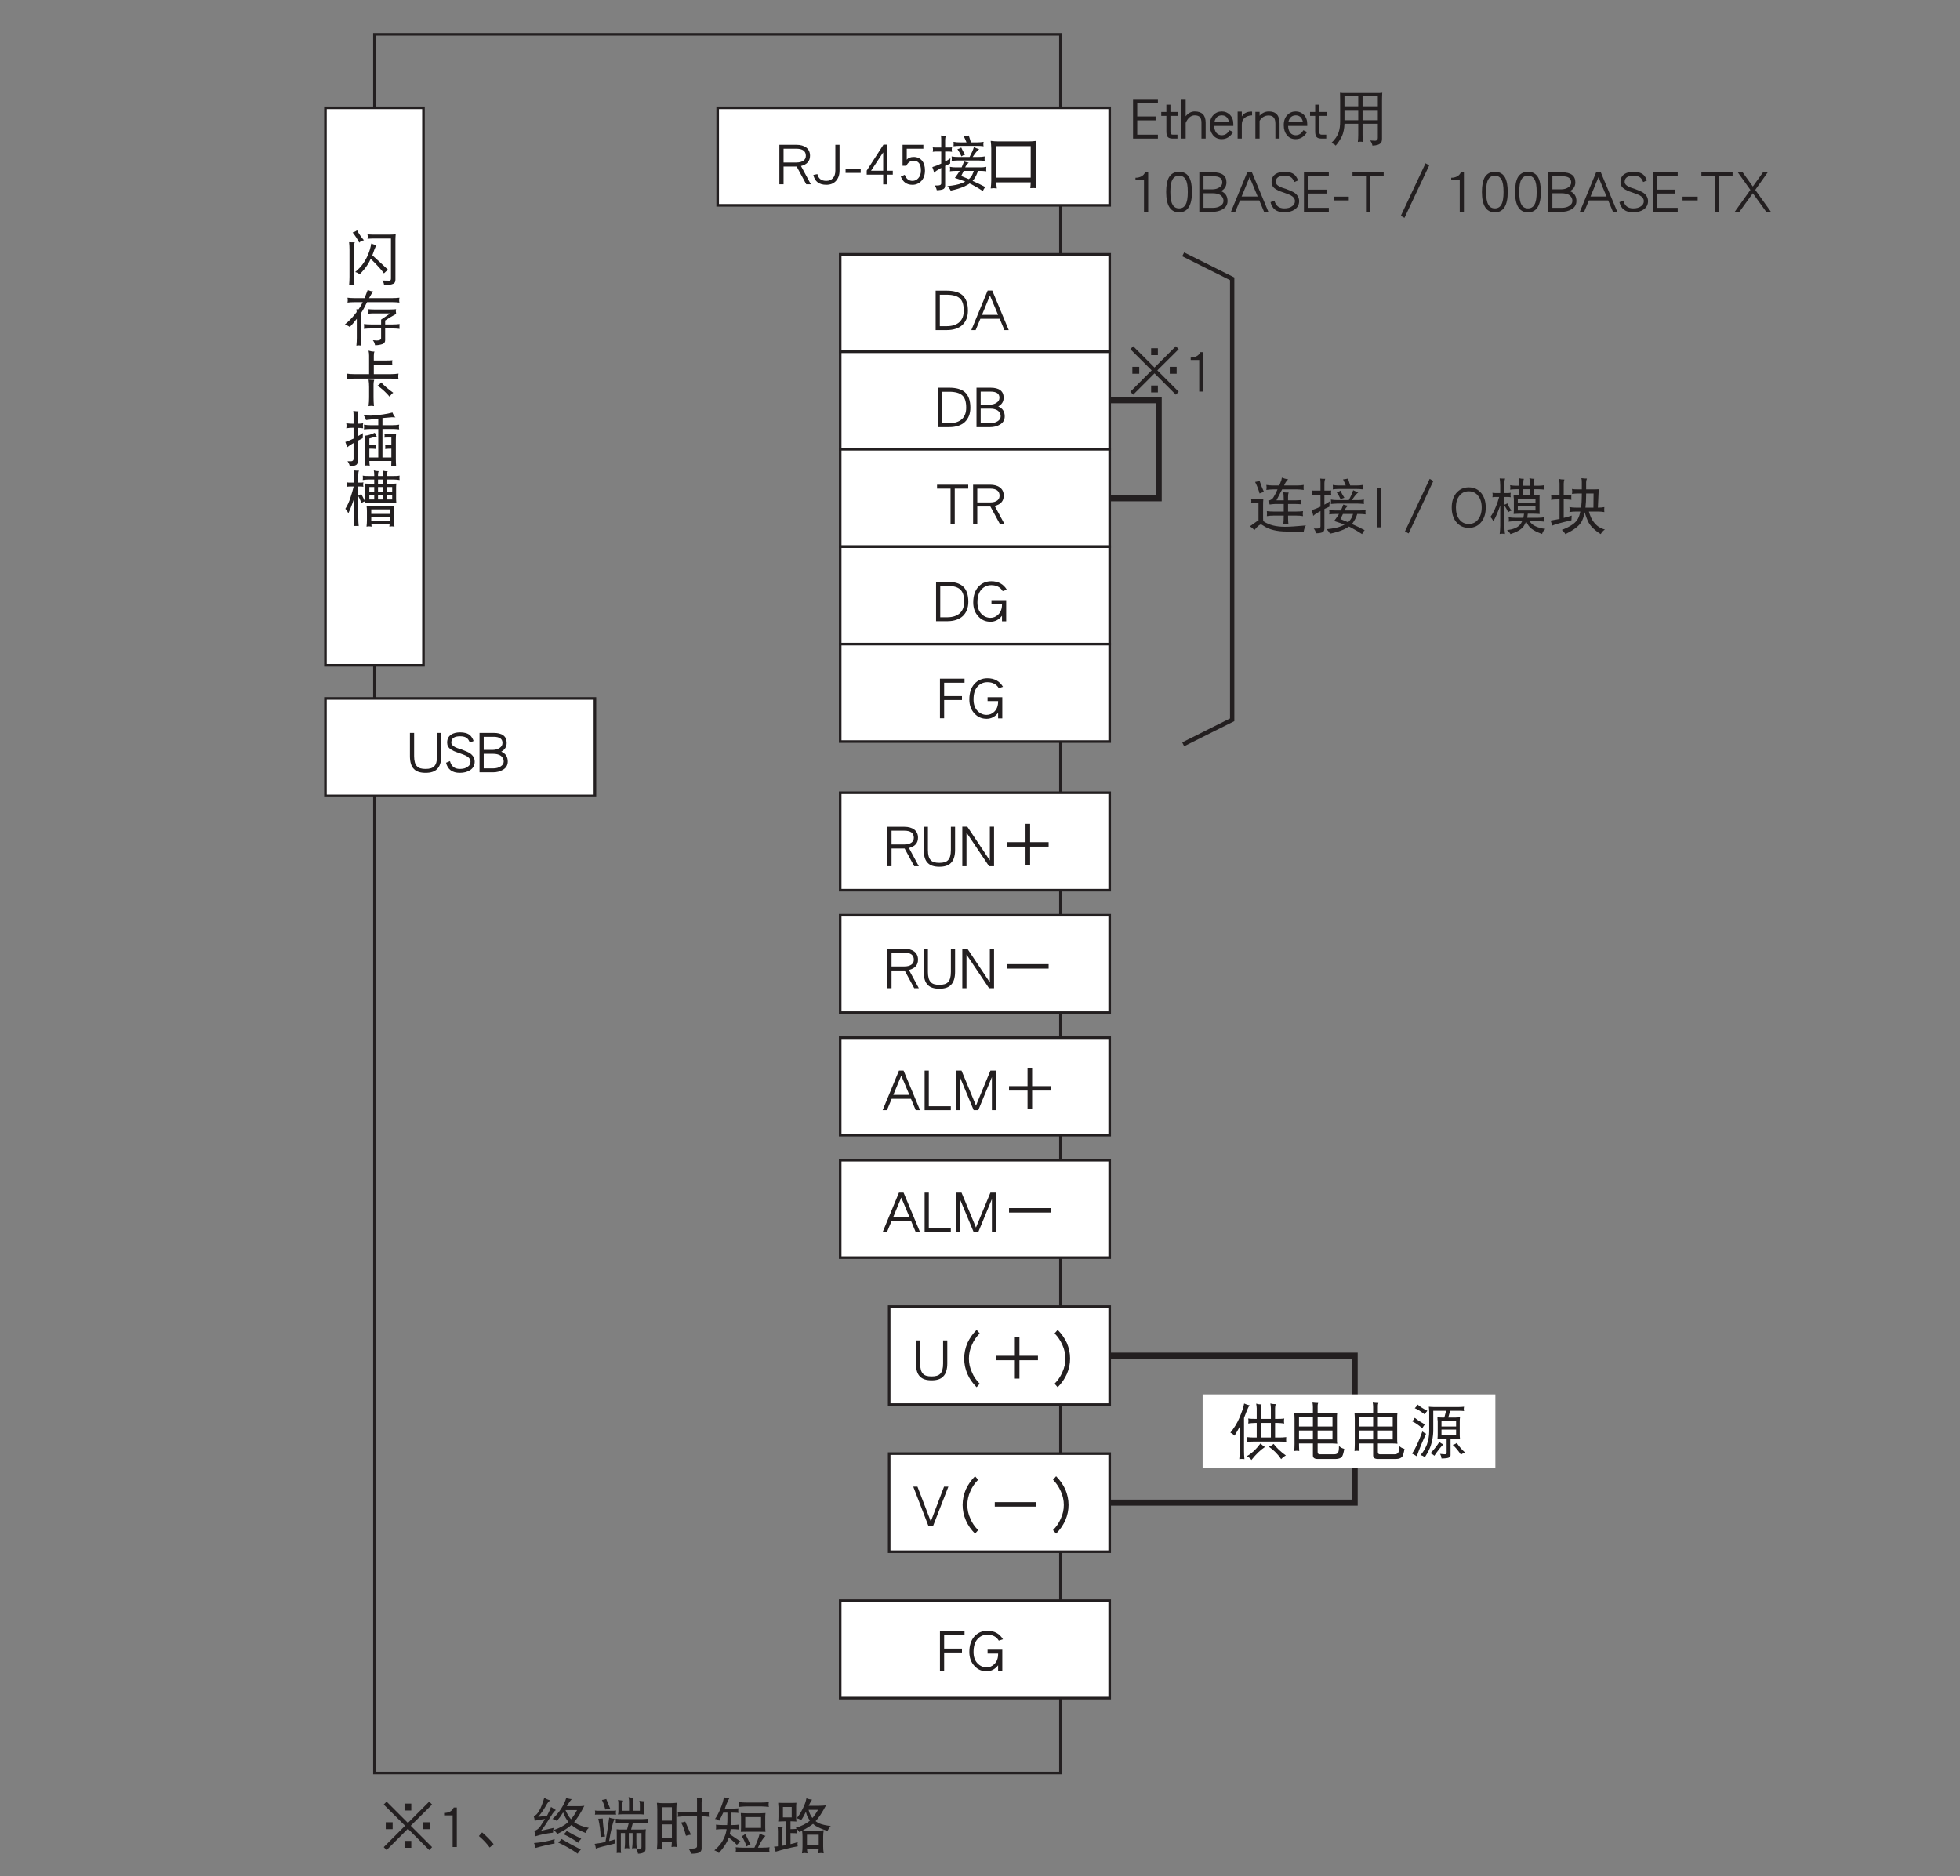 <?xml version="1.0" encoding="UTF-8"?>
<svg xmlns="http://www.w3.org/2000/svg" xmlns:xlink="http://www.w3.org/1999/xlink" width="226.77pt" height="217.08pt" viewBox="0 0 226.77 217.08" version="1.2">
<rect x="0" y="0" width="226.77" height="217.08" fill="#808080" stroke="none"/>
<defs>
<g>
<symbol overflow="visible" id="glyph0-0">
<path style="stroke:none;" d=""/>
</symbol>
<symbol overflow="visible" id="glyph0-1">
<path style="stroke:none;" d="M 3.297 -0.062 L 3.297 -0.516 L 0.906 -0.516 L 0.906 -2.172 L 3.031 -2.172 L 3.031 -2.625 L 0.906 -2.625 L 0.906 -4.172 L 3.297 -4.172 L 3.297 -4.641 L 0.422 -4.641 L 0.422 -0.062 Z M 3.297 -0.062 "/>
</symbol>
<symbol overflow="visible" id="glyph0-2">
<path style="stroke:none;" d="M 2.016 -2.688 L 2.016 -3.141 L 1.172 -3.141 L 1.172 -3.984 L 0.703 -3.984 L 0.703 -3.141 L 0.109 -3.141 L 0.109 -2.688 L 0.703 -2.688 L 0.703 -0.891 C 0.703 -0.594 0.75 -0.375 0.859 -0.25 C 0.969 -0.125 1.172 -0.062 1.453 -0.062 L 1.984 -0.062 L 1.984 -0.516 L 1.453 -0.516 C 1.266 -0.516 1.172 -0.625 1.172 -0.844 L 1.172 -2.688 Z M 2.016 -2.688 "/>
</symbol>
<symbol overflow="visible" id="glyph0-3">
<path style="stroke:none;" d="M 3.094 -0.062 L 3.094 -1.906 C 3.094 -2.766 2.672 -3.203 1.828 -3.203 C 1.422 -3.203 1.078 -3.016 0.781 -2.641 L 0.781 -4.641 L 0.281 -4.641 L 0.281 -0.062 L 0.781 -0.062 L 0.781 -1.875 C 1.031 -2.453 1.391 -2.75 1.828 -2.75 C 2.109 -2.75 2.312 -2.672 2.438 -2.547 C 2.547 -2.406 2.609 -2.188 2.609 -1.906 L 2.609 -0.062 Z M 3.094 -0.062 "/>
</symbol>
<symbol overflow="visible" id="glyph0-4">
<path style="stroke:none;" d="M 2.922 -1.531 L 2.922 -1.75 C 2.922 -2.188 2.797 -2.531 2.531 -2.812 C 2.281 -3.062 1.969 -3.203 1.594 -3.203 C 1.203 -3.203 0.875 -3.062 0.625 -2.797 C 0.344 -2.516 0.203 -2.125 0.203 -1.625 C 0.203 -1.141 0.328 -0.766 0.562 -0.469 C 0.812 -0.156 1.141 0 1.578 0 C 2.125 0 2.562 -0.266 2.906 -0.828 L 2.469 -1.031 C 2.25 -0.641 1.953 -0.453 1.578 -0.453 C 1.328 -0.453 1.125 -0.547 0.969 -0.719 C 0.812 -0.906 0.719 -1.172 0.703 -1.531 Z M 2.422 -2 L 0.734 -2 C 0.859 -2.5 1.156 -2.75 1.594 -2.75 C 2.031 -2.75 2.297 -2.5 2.422 -2 Z M 2.422 -2 "/>
</symbol>
<symbol overflow="visible" id="glyph0-5">
<path style="stroke:none;" d="M 1.953 -2.75 L 1.953 -3.188 C 1.672 -3.188 1.438 -3.156 1.281 -3.078 C 1.078 -3 0.906 -2.844 0.766 -2.625 L 0.766 -3.188 L 0.281 -3.188 L 0.281 -0.062 L 0.766 -0.062 L 0.766 -1.688 C 0.766 -2.031 0.875 -2.281 1.094 -2.469 C 1.312 -2.641 1.594 -2.734 1.953 -2.75 Z M 1.953 -2.75 "/>
</symbol>
<symbol overflow="visible" id="glyph0-6">
<path style="stroke:none;" d="M 3.078 -0.062 L 3.078 -1.812 C 3.078 -2.734 2.672 -3.203 1.844 -3.203 C 1.422 -3.203 1.062 -3.031 0.766 -2.703 L 0.766 -3.156 L 0.281 -3.156 L 0.281 -0.062 L 0.766 -0.062 L 0.766 -2.125 C 1.031 -2.531 1.375 -2.734 1.812 -2.734 C 2.328 -2.734 2.594 -2.438 2.594 -1.812 L 2.594 -0.062 Z M 3.078 -0.062 "/>
</symbol>
<symbol overflow="visible" id="glyph0-7">
<path style="stroke:none;" d="M 1.422 -5.453 C 1.422 -5.125 1.438 -4.812 1.438 -4.5 L 1.438 -2.016 C 1.438 -1.531 1.375 -1.125 1.266 -0.797 C 1.125 -0.375 0.844 0.047 0.406 0.453 C 0.641 0.516 0.812 0.609 0.922 0.75 C 1.188 0.453 1.422 0.094 1.641 -0.328 C 1.828 -0.75 1.922 -1.234 1.938 -1.781 L 3.531 -1.781 L 3.531 -0.469 C 3.531 -0.203 3.516 0.062 3.484 0.328 C 3.578 0.297 3.672 0.297 3.781 0.297 C 3.875 0.297 3.984 0.297 4.078 0.328 C 4.047 0.062 4.031 -0.203 4.031 -0.469 L 4.031 -1.781 L 5.797 -1.781 L 5.797 -0.125 C 5.797 0.062 5.688 0.172 5.5 0.188 C 5.422 0.188 5.219 0.172 4.906 0.156 C 5.047 0.328 5.141 0.531 5.172 0.75 C 5.672 0.734 6 0.625 6.156 0.422 C 6.25 0.328 6.281 0.156 6.281 -0.094 L 6.281 -4.5 C 6.281 -4.812 6.297 -5.125 6.312 -5.453 C 6.125 -5.422 5.953 -5.422 5.766 -5.422 L 1.953 -5.422 C 1.781 -5.422 1.594 -5.422 1.422 -5.453 Z M 1.938 -2.188 L 1.938 -3.375 L 3.531 -3.375 L 3.531 -2.188 Z M 4.031 -3.375 L 5.797 -3.375 L 5.797 -2.188 L 4.031 -2.188 Z M 1.938 -3.797 L 1.938 -4.969 L 3.531 -4.969 L 3.531 -3.797 Z M 4.031 -4.969 L 5.797 -4.969 L 5.797 -3.797 L 4.031 -3.797 Z M 4.031 -4.969 "/>
</symbol>
<symbol overflow="visible" id="glyph0-8">
<path style="stroke:none;" d="M 2.172 -0.062 L 2.172 -4.625 L 1.812 -4.625 C 1.734 -4.422 1.578 -4.25 1.359 -4.141 C 1.156 -4.047 0.969 -4 0.766 -4 L 0.703 -4 L 0.703 -3.719 L 1.688 -3.719 L 1.688 -0.062 Z M 2.172 -0.062 "/>
</symbol>
<symbol overflow="visible" id="glyph0-9">
<path style="stroke:none;" d="M 3.406 -2.359 C 3.406 -3.109 3.297 -3.672 3.078 -4.062 C 2.828 -4.469 2.453 -4.688 1.922 -4.688 C 1.391 -4.688 1 -4.469 0.75 -4.062 C 0.531 -3.672 0.422 -3.109 0.422 -2.359 C 0.422 -0.781 0.922 0 1.922 0 C 2.906 0 3.406 -0.781 3.406 -2.359 Z M 2.922 -2.359 C 2.922 -1.672 2.844 -1.172 2.656 -0.875 C 2.5 -0.594 2.25 -0.453 1.922 -0.453 C 1.578 -0.453 1.328 -0.594 1.172 -0.875 C 0.984 -1.172 0.906 -1.672 0.906 -2.359 C 0.906 -3.047 0.984 -3.531 1.172 -3.828 C 1.328 -4.094 1.578 -4.234 1.922 -4.234 C 2.25 -4.234 2.5 -4.094 2.656 -3.828 C 2.844 -3.531 2.922 -3.047 2.922 -2.359 Z M 2.922 -2.359 "/>
</symbol>
<symbol overflow="visible" id="glyph0-10">
<path style="stroke:none;" d="M 3.688 -1.312 C 3.688 -1.859 3.438 -2.25 2.938 -2.453 C 3.359 -2.688 3.562 -3.016 3.562 -3.469 C 3.562 -4.234 3.047 -4.625 2.047 -4.625 L 0.422 -4.625 L 0.422 -0.062 L 2 -0.062 C 2.422 -0.062 2.781 -0.156 3.109 -0.344 C 3.5 -0.562 3.688 -0.891 3.688 -1.312 Z M 3.078 -3.469 C 3.078 -3.219 2.969 -3.031 2.75 -2.891 C 2.531 -2.734 2.25 -2.656 1.906 -2.656 L 0.906 -2.656 L 0.906 -4.172 L 2.047 -4.172 C 2.734 -4.172 3.078 -3.938 3.078 -3.469 Z M 3.219 -1.312 C 3.219 -1.078 3.094 -0.891 2.875 -0.75 C 2.641 -0.594 2.344 -0.516 2 -0.516 L 0.906 -0.516 L 0.906 -2.203 L 2 -2.203 C 2.328 -2.203 2.609 -2.141 2.828 -2.016 C 3.078 -1.859 3.219 -1.609 3.219 -1.312 Z M 3.219 -1.312 "/>
</symbol>
<symbol overflow="visible" id="glyph0-11">
<path style="stroke:none;" d="M 4.438 -0.062 L 2.531 -4.641 L 2 -4.641 L 0.109 -0.062 L 0.609 -0.062 L 1.156 -1.375 L 3.391 -1.375 L 3.938 -0.062 Z M 3.203 -1.828 L 1.344 -1.828 L 2.266 -4.062 Z M 3.203 -1.828 "/>
</symbol>
<symbol overflow="visible" id="glyph0-12">
<path style="stroke:none;" d="M 3.453 -1.297 C 3.453 -1.672 3.281 -1.984 2.953 -2.234 C 2.734 -2.391 2.391 -2.531 1.938 -2.703 C 1.562 -2.812 1.328 -2.906 1.203 -2.969 C 0.906 -3.125 0.75 -3.297 0.75 -3.5 C 0.75 -4 1.094 -4.234 1.766 -4.234 C 2.125 -4.234 2.406 -4.156 2.578 -4 C 2.703 -3.891 2.797 -3.734 2.891 -3.5 L 3.328 -3.688 C 3.219 -3.984 3.078 -4.203 2.906 -4.359 C 2.641 -4.578 2.266 -4.688 1.766 -4.688 C 1.328 -4.688 0.984 -4.594 0.719 -4.422 C 0.406 -4.203 0.266 -3.906 0.266 -3.5 C 0.266 -3.188 0.391 -2.922 0.672 -2.734 C 0.859 -2.594 1.156 -2.453 1.594 -2.312 C 2.047 -2.156 2.328 -2.047 2.453 -1.984 C 2.797 -1.797 2.969 -1.562 2.969 -1.297 C 2.969 -1.047 2.859 -0.844 2.641 -0.703 C 2.422 -0.531 2.125 -0.453 1.734 -0.453 C 1.125 -0.453 0.75 -0.75 0.594 -1.359 L 0.141 -1.172 C 0.328 -0.391 0.859 0 1.734 0 C 2.219 0 2.609 -0.109 2.922 -0.312 C 3.281 -0.547 3.453 -0.875 3.453 -1.297 Z M 3.453 -1.297 "/>
</symbol>
<symbol overflow="visible" id="glyph0-13">
<path style="stroke:none;" d="M 2.031 -1.375 L 2.031 -1.812 L 0.281 -1.812 L 0.281 -1.375 Z M 2.031 -1.375 "/>
</symbol>
<symbol overflow="visible" id="glyph0-14">
<path style="stroke:none;" d="M 3.75 -4.172 L 3.75 -4.625 L 0.141 -4.625 L 0.141 -4.172 L 1.703 -4.172 L 1.703 -0.062 L 2.188 -0.062 L 2.188 -4.172 Z M 3.75 -4.172 "/>
</symbol>
<symbol overflow="visible" id="glyph0-15">
<path style="stroke:none;" d="M 5.125 -5.422 L 4.703 -5.672 L 1.844 0.406 L 2.266 0.641 Z M 5.125 -5.422 "/>
</symbol>
<symbol overflow="visible" id="glyph0-16">
<path style="stroke:none;" d="M 4.297 -0.062 L 2.484 -2.594 L 3.938 -4.641 L 3.391 -4.641 L 2.203 -2.984 L 1.016 -4.641 L 0.453 -4.641 L 1.922 -2.594 L 0.109 -0.062 L 0.656 -0.062 L 2.203 -2.203 L 3.75 -0.062 Z M 4.297 -0.062 "/>
</symbol>
<symbol overflow="visible" id="glyph0-17">
<path style="stroke:none;" d="M 1.281 -5.453 C 1.109 -5.375 0.938 -5.344 0.766 -5.312 C 1.016 -4.828 1.172 -4.391 1.281 -3.984 C 1.453 -4.062 1.625 -4.125 1.797 -4.141 C 1.578 -4.609 1.406 -5.047 1.281 -5.453 Z M 0.297 -3.359 C 0.312 -3.281 0.328 -3.188 0.328 -3.109 C 0.328 -3.016 0.312 -2.922 0.297 -2.844 C 0.484 -2.844 0.672 -2.859 0.875 -2.859 L 1.156 -2.859 L 1.156 -1.422 C 1.156 -1.219 1.156 -1.031 1.156 -0.844 C 1.062 -0.812 0.969 -0.766 0.891 -0.703 L 0.156 -0.172 C 0.359 -0.062 0.531 0.078 0.672 0.266 C 1.031 -0.172 1.281 -0.391 1.438 -0.391 C 1.5 -0.391 1.609 -0.328 1.75 -0.234 C 2.391 0.203 3.297 0.422 4.438 0.422 L 6.391 0.422 C 6.438 0.125 6.516 -0.094 6.641 -0.281 C 5.5 -0.172 4.688 -0.125 4.219 -0.125 C 3.203 -0.125 2.375 -0.328 1.75 -0.75 C 1.734 -0.75 1.719 -0.766 1.703 -0.781 C 1.688 -0.984 1.688 -1.203 1.688 -1.422 L 1.688 -2.594 C 1.688 -2.844 1.688 -3.094 1.719 -3.359 C 1.453 -3.344 1.188 -3.328 0.922 -3.328 L 0.875 -3.328 C 0.672 -3.328 0.484 -3.344 0.297 -3.359 Z M 2.062 -4.969 C 2.078 -4.859 2.094 -4.766 2.094 -4.656 C 2.094 -4.578 2.078 -4.484 2.062 -4.391 C 2.328 -4.422 2.594 -4.453 2.859 -4.453 L 3.359 -4.453 C 3.203 -4.094 3.047 -3.781 2.875 -3.516 C 2.781 -3.344 2.578 -3.219 2.281 -3.141 C 2.344 -3.016 2.406 -2.859 2.453 -2.703 C 2.688 -2.734 2.906 -2.766 3.094 -2.766 L 4.078 -2.766 L 4.078 -1.891 L 2.906 -1.891 C 2.641 -1.891 2.391 -1.906 2.125 -1.938 C 2.125 -1.844 2.141 -1.734 2.141 -1.641 C 2.141 -1.547 2.125 -1.453 2.125 -1.359 C 2.391 -1.406 2.641 -1.422 2.906 -1.422 L 4.078 -1.422 L 4.078 -1.359 C 4.078 -1.047 4.062 -0.734 4.031 -0.422 C 4.125 -0.438 4.219 -0.453 4.328 -0.453 C 4.422 -0.453 4.516 -0.438 4.625 -0.422 C 4.578 -0.734 4.578 -1.047 4.578 -1.359 L 4.578 -1.422 L 5.516 -1.422 C 5.781 -1.422 6.047 -1.406 6.312 -1.359 C 6.297 -1.453 6.281 -1.547 6.281 -1.641 C 6.281 -1.734 6.297 -1.844 6.312 -1.938 C 6.047 -1.906 5.781 -1.891 5.516 -1.891 L 4.578 -1.891 L 4.578 -2.766 L 5.391 -2.766 C 5.656 -2.766 5.875 -2.75 6.062 -2.734 C 6.047 -2.812 6.047 -2.906 6.047 -2.969 C 6.047 -3.047 6.047 -3.141 6.062 -3.219 C 5.844 -3.203 5.609 -3.188 5.391 -3.188 L 4.578 -3.188 L 4.578 -3.609 C 4.578 -3.797 4.594 -3.953 4.641 -4.094 C 4.406 -4.094 4.188 -4.094 4.031 -4.125 C 4.062 -3.844 4.078 -3.562 4.078 -3.297 L 4.078 -3.188 L 3.234 -3.188 C 3.469 -3.641 3.688 -4.062 3.891 -4.453 L 5.609 -4.453 C 5.875 -4.453 6.125 -4.422 6.391 -4.391 C 6.375 -4.484 6.375 -4.578 6.375 -4.656 C 6.375 -4.766 6.375 -4.859 6.391 -4.969 C 6.125 -4.922 5.875 -4.906 5.609 -4.906 L 4.125 -4.906 C 4.141 -4.969 4.172 -5.016 4.203 -5.094 C 4.328 -5.328 4.453 -5.5 4.594 -5.609 C 4.328 -5.656 4.078 -5.719 3.859 -5.812 C 3.859 -5.75 3.828 -5.656 3.797 -5.5 C 3.719 -5.297 3.641 -5.094 3.562 -4.906 L 2.859 -4.906 C 2.594 -4.906 2.328 -4.922 2.062 -4.969 Z M 2.062 -4.969 "/>
</symbol>
<symbol overflow="visible" id="glyph0-18">
<path style="stroke:none;" d="M 0.375 -4.328 C 0.391 -4.25 0.406 -4.172 0.406 -4.094 C 0.406 -4 0.391 -3.906 0.375 -3.812 C 0.484 -3.828 0.594 -3.844 0.703 -3.844 L 1.359 -3.844 L 1.359 -2.453 C 1.031 -2.297 0.688 -2.156 0.328 -2.047 C 0.438 -1.797 0.5 -1.578 0.516 -1.391 C 0.672 -1.547 0.953 -1.734 1.359 -1.953 L 1.359 -0.172 C 1.359 0 1.219 0.078 0.953 0.078 L 0.578 0.078 C 0.703 0.219 0.797 0.391 0.844 0.625 C 1.156 0.625 1.406 0.578 1.562 0.516 C 1.734 0.453 1.812 0.297 1.812 0.078 L 1.812 -2.188 C 1.984 -2.266 2.188 -2.359 2.391 -2.453 C 2.391 -2.562 2.391 -2.766 2.422 -3.062 C 2.219 -2.922 2.016 -2.797 1.812 -2.688 L 1.812 -3.844 L 2.281 -3.844 C 2.391 -3.844 2.5 -3.828 2.609 -3.812 C 2.594 -3.906 2.578 -4 2.578 -4.094 C 2.578 -4.172 2.594 -4.25 2.609 -4.328 C 2.5 -4.312 2.391 -4.312 2.281 -4.312 L 1.812 -4.312 L 1.812 -5.203 C 1.812 -5.375 1.844 -5.531 1.906 -5.672 C 1.688 -5.672 1.5 -5.672 1.328 -5.703 C 1.344 -5.547 1.359 -5.406 1.359 -5.266 L 1.359 -4.312 L 0.703 -4.312 C 0.594 -4.312 0.484 -4.312 0.375 -4.328 Z M 4.547 -5.703 C 4.344 -5.656 4.156 -5.625 3.969 -5.609 C 4.062 -5.422 4.172 -5.188 4.281 -4.906 L 3.484 -4.906 C 3.25 -4.906 3.016 -4.922 2.781 -4.969 C 2.781 -4.875 2.797 -4.781 2.797 -4.688 C 2.797 -4.609 2.781 -4.516 2.781 -4.453 C 3.016 -4.484 3.25 -4.5 3.484 -4.5 L 5.547 -4.5 C 5.781 -4.5 6.016 -4.484 6.266 -4.453 C 6.234 -4.516 6.234 -4.609 6.234 -4.688 C 6.234 -4.781 6.234 -4.875 6.266 -4.969 C 6.016 -4.922 5.781 -4.906 5.547 -4.906 L 4.797 -4.906 C 4.703 -5.188 4.625 -5.453 4.547 -5.703 Z M 3.672 -4.312 C 3.547 -4.219 3.406 -4.156 3.234 -4.125 C 3.406 -3.875 3.562 -3.594 3.703 -3.281 C 3.828 -3.391 3.984 -3.453 4.125 -3.484 C 3.938 -3.766 3.781 -4.047 3.672 -4.312 Z M 5.141 -4.359 C 5.031 -4 4.859 -3.625 4.641 -3.219 L 3.266 -3.219 C 3.031 -3.219 2.781 -3.234 2.562 -3.281 C 2.578 -3.172 2.578 -3.094 2.578 -3 C 2.578 -2.922 2.578 -2.844 2.562 -2.766 C 2.781 -2.781 3.031 -2.812 3.266 -2.812 L 5.688 -2.812 C 5.922 -2.812 6.156 -2.781 6.391 -2.766 C 6.375 -2.844 6.375 -2.922 6.375 -3 C 6.375 -3.094 6.375 -3.172 6.391 -3.281 C 6.156 -3.234 5.922 -3.219 5.688 -3.219 L 5 -3.219 C 5.281 -3.656 5.516 -3.953 5.75 -4.125 C 5.578 -4.156 5.375 -4.234 5.141 -4.359 Z M 4 -2.703 C 3.906 -2.438 3.812 -2.219 3.719 -2.016 L 3.078 -2.016 C 2.844 -2.016 2.594 -2.031 2.359 -2.078 C 2.375 -1.984 2.391 -1.891 2.391 -1.812 C 2.391 -1.719 2.375 -1.641 2.359 -1.562 C 2.594 -1.594 2.844 -1.609 3.078 -1.609 L 3.5 -1.609 C 3.391 -1.422 3.203 -1.156 2.938 -0.797 C 3.391 -0.641 3.797 -0.516 4.141 -0.375 C 4.016 -0.312 3.891 -0.234 3.734 -0.188 C 3.344 -0.016 2.781 0.078 2.062 0.156 C 2.234 0.312 2.359 0.484 2.453 0.672 C 3.078 0.547 3.625 0.375 4.078 0.172 C 4.281 0.062 4.484 -0.031 4.641 -0.156 C 4.734 -0.125 4.828 -0.062 4.906 -0.031 C 5.453 0.266 5.875 0.516 6.172 0.719 C 6.234 0.562 6.328 0.406 6.469 0.266 C 5.969 0 5.484 -0.234 4.984 -0.453 C 5.078 -0.531 5.156 -0.641 5.219 -0.766 C 5.391 -1.016 5.516 -1.297 5.609 -1.609 L 5.875 -1.609 C 6.109 -1.609 6.344 -1.594 6.578 -1.562 C 6.562 -1.641 6.562 -1.719 6.562 -1.812 C 6.562 -1.891 6.562 -1.984 6.578 -2.078 C 6.344 -2.031 6.109 -2.016 5.875 -2.016 L 4.141 -2.016 C 4.141 -2.016 4.141 -2.031 4.141 -2.047 C 4.234 -2.234 4.359 -2.406 4.547 -2.562 C 4.328 -2.609 4.141 -2.641 4 -2.703 Z M 5.125 -1.609 C 5.031 -1.297 4.906 -1.031 4.75 -0.859 C 4.688 -0.781 4.625 -0.719 4.547 -0.656 C 4.25 -0.781 3.953 -0.906 3.672 -1.016 C 3.766 -1.219 3.875 -1.422 3.953 -1.609 Z M 5.125 -1.609 "/>
</symbol>
<symbol overflow="visible" id="glyph0-19">
<path style="stroke:none;" d="M 1.406 -0.062 L 1.406 -4.641 L 0.922 -4.641 L 0.922 -0.062 Z M 1.406 -0.062 "/>
</symbol>
<symbol overflow="visible" id="glyph0-20">
<path style="stroke:none;" d="M 4.219 -2.359 C 4.219 -3.031 4.047 -3.578 3.719 -4 C 3.359 -4.453 2.859 -4.688 2.25 -4.688 C 1.641 -4.688 1.156 -4.453 0.781 -4 C 0.453 -3.578 0.281 -3.031 0.281 -2.359 C 0.281 -1.672 0.453 -1.125 0.781 -0.703 C 1.156 -0.234 1.641 0 2.25 0 C 2.859 0 3.359 -0.234 3.719 -0.703 C 4.047 -1.125 4.219 -1.672 4.219 -2.359 Z M 3.75 -2.359 C 3.75 -1.781 3.609 -1.328 3.328 -0.969 C 3.062 -0.625 2.703 -0.453 2.25 -0.453 C 1.797 -0.453 1.438 -0.625 1.172 -0.969 C 0.891 -1.328 0.766 -1.781 0.766 -2.359 C 0.766 -2.922 0.891 -3.375 1.172 -3.719 C 1.438 -4.062 1.797 -4.234 2.25 -4.234 C 2.703 -4.234 3.062 -4.062 3.328 -3.719 C 3.609 -3.375 3.75 -2.922 3.75 -2.359 Z M 3.75 -2.359 "/>
</symbol>
<symbol overflow="visible" id="glyph0-21">
<path style="stroke:none;" d="M 0.484 -4.062 C 0.5 -3.984 0.516 -3.906 0.516 -3.812 C 0.516 -3.719 0.5 -3.625 0.484 -3.547 C 0.594 -3.562 0.703 -3.578 0.812 -3.578 L 1.266 -3.578 C 1.156 -3.172 1.031 -2.797 0.891 -2.469 C 0.719 -2.016 0.5 -1.609 0.25 -1.266 C 0.391 -1.125 0.516 -0.953 0.594 -0.75 C 0.906 -1.312 1.156 -1.922 1.391 -2.594 L 1.391 -0.25 C 1.391 0.062 1.359 0.375 1.328 0.703 C 1.422 0.688 1.531 0.672 1.625 0.672 C 1.734 0.672 1.828 0.688 1.938 0.703 C 1.891 0.375 1.875 0.062 1.875 -0.25 L 1.875 -2.594 C 2.031 -2.359 2.188 -2.094 2.312 -1.812 C 2.422 -1.906 2.547 -1.969 2.688 -2 C 2.484 -2.281 2.328 -2.562 2.203 -2.844 C 2.109 -2.766 2 -2.719 1.875 -2.688 L 1.875 -3.578 L 2.281 -3.578 C 2.391 -3.578 2.5 -3.562 2.609 -3.547 C 2.594 -3.625 2.578 -3.719 2.578 -3.812 C 2.578 -3.906 2.594 -3.984 2.609 -4.062 C 2.5 -4.047 2.391 -4.031 2.281 -4.031 L 1.875 -4.031 L 1.875 -5.203 C 1.875 -5.406 1.906 -5.562 1.953 -5.703 C 1.703 -5.703 1.5 -5.703 1.328 -5.719 C 1.359 -5.453 1.391 -5.172 1.391 -4.906 L 1.391 -4.031 L 0.812 -4.031 C 0.703 -4.031 0.594 -4.047 0.484 -4.062 Z M 2.531 -4.938 C 2.547 -4.844 2.562 -4.75 2.562 -4.656 C 2.562 -4.578 2.547 -4.5 2.531 -4.422 C 2.766 -4.453 3 -4.469 3.234 -4.469 L 3.594 -4.469 L 3.594 -3.766 C 3.359 -3.766 3.156 -3.781 2.938 -3.797 C 2.938 -3.656 2.938 -3.516 2.969 -3.375 L 2.969 -2.109 C 2.969 -1.938 2.953 -1.781 2.938 -1.609 C 3.203 -1.625 3.469 -1.641 3.734 -1.641 L 4.141 -1.641 C 4.125 -1.469 4.094 -1.312 4.062 -1.172 L 3.078 -1.172 C 2.844 -1.172 2.594 -1.188 2.359 -1.234 C 2.375 -1.141 2.391 -1.047 2.391 -0.969 C 2.391 -0.875 2.375 -0.797 2.359 -0.719 C 2.594 -0.75 2.844 -0.766 3.078 -0.766 L 3.922 -0.766 C 3.844 -0.578 3.75 -0.438 3.641 -0.328 C 3.359 -0.016 2.875 0.172 2.172 0.266 C 2.359 0.391 2.484 0.547 2.578 0.719 C 3.312 0.484 3.812 0.188 4.078 -0.156 C 4.188 -0.312 4.297 -0.516 4.391 -0.75 C 4.562 -0.344 4.781 -0.062 5.047 0.125 C 5.312 0.328 5.703 0.516 6.234 0.703 C 6.297 0.469 6.422 0.281 6.609 0.125 C 6.094 0.047 5.703 -0.062 5.469 -0.188 C 5.203 -0.297 4.969 -0.5 4.781 -0.766 L 5.797 -0.766 C 6.031 -0.766 6.266 -0.75 6.5 -0.719 C 6.484 -0.797 6.469 -0.875 6.469 -0.969 C 6.469 -1.047 6.484 -1.141 6.5 -1.234 C 6.266 -1.188 6.031 -1.172 5.797 -1.172 L 4.516 -1.172 C 4.531 -1.312 4.562 -1.469 4.578 -1.641 L 5.172 -1.641 C 5.422 -1.641 5.688 -1.625 5.953 -1.609 C 5.938 -1.781 5.938 -1.938 5.938 -2.109 L 5.938 -3.375 C 5.938 -3.516 5.938 -3.656 5.953 -3.797 C 5.734 -3.781 5.5 -3.766 5.281 -3.766 L 5.281 -4.469 L 5.797 -4.469 C 6.031 -4.469 6.266 -4.453 6.5 -4.422 C 6.484 -4.5 6.469 -4.578 6.469 -4.656 C 6.469 -4.75 6.484 -4.844 6.5 -4.938 C 6.266 -4.891 6.031 -4.875 5.797 -4.875 L 5.281 -4.875 L 5.281 -5.234 C 5.281 -5.422 5.297 -5.562 5.359 -5.672 C 5.125 -5.672 4.922 -5.703 4.766 -5.75 C 4.797 -5.578 4.812 -5.406 4.812 -5.234 L 4.812 -4.875 L 4.062 -4.875 L 4.062 -5.234 C 4.062 -5.422 4.078 -5.562 4.125 -5.672 C 3.891 -5.672 3.703 -5.703 3.531 -5.75 C 3.562 -5.578 3.594 -5.406 3.594 -5.234 L 3.594 -4.875 L 3.234 -4.875 C 3 -4.875 2.766 -4.891 2.531 -4.938 Z M 4.062 -3.766 L 4.062 -4.469 L 4.812 -4.469 L 4.812 -3.766 Z M 5.469 -2.016 L 3.422 -2.016 L 3.422 -2.562 L 5.469 -2.562 Z M 3.422 -2.891 L 3.422 -3.375 L 5.469 -3.375 L 5.469 -2.891 Z M 3.422 -2.891 "/>
</symbol>
<symbol overflow="visible" id="glyph0-22">
<path style="stroke:none;" d="M 0.297 -3.812 C 0.312 -3.719 0.328 -3.609 0.328 -3.516 C 0.328 -3.422 0.312 -3.328 0.297 -3.25 C 0.562 -3.281 0.828 -3.297 1.094 -3.297 L 1.281 -3.297 L 1.281 -1.031 C 0.953 -0.969 0.609 -0.906 0.25 -0.844 C 0.344 -0.625 0.391 -0.422 0.406 -0.25 C 0.734 -0.406 1.484 -0.609 2.656 -0.875 C 2.656 -0.969 2.672 -1.156 2.688 -1.422 C 2.391 -1.328 2.094 -1.234 1.766 -1.156 L 1.766 -3.297 L 1.875 -3.297 C 2.141 -3.297 2.391 -3.281 2.656 -3.25 C 2.641 -3.328 2.641 -3.422 2.641 -3.516 C 2.641 -3.609 2.641 -3.719 2.656 -3.812 C 2.391 -3.781 2.141 -3.766 1.875 -3.766 L 1.766 -3.766 L 1.766 -5.125 C 1.766 -5.312 1.797 -5.469 1.844 -5.594 C 1.609 -5.594 1.391 -5.609 1.219 -5.672 C 1.25 -5.484 1.281 -5.297 1.281 -5.125 L 1.281 -3.766 L 1.094 -3.766 C 0.828 -3.766 0.562 -3.781 0.297 -3.812 Z M 2.719 -4.5 C 2.734 -4.406 2.75 -4.312 2.75 -4.234 C 2.75 -4.125 2.734 -4.031 2.719 -3.938 C 2.953 -3.953 3.188 -3.984 3.422 -3.984 L 3.859 -3.984 L 3.859 -3.797 C 3.859 -3.234 3.828 -2.766 3.781 -2.344 L 3.203 -2.344 C 2.938 -2.344 2.688 -2.359 2.422 -2.406 C 2.438 -2.297 2.453 -2.203 2.453 -2.109 C 2.453 -2 2.438 -1.922 2.422 -1.828 C 2.688 -1.875 2.938 -1.891 3.203 -1.891 L 3.688 -1.891 C 3.625 -1.578 3.547 -1.328 3.438 -1.109 C 3.203 -0.609 2.578 -0.156 1.547 0.234 C 1.703 0.359 1.844 0.516 1.953 0.719 C 3 0.219 3.625 -0.281 3.875 -0.797 C 4 -1.062 4.109 -1.391 4.188 -1.812 C 4.344 -1.297 4.5 -0.906 4.641 -0.625 C 4.891 -0.172 5.344 0.281 6.047 0.719 C 6.188 0.469 6.359 0.297 6.531 0.188 C 5.969 0.047 5.547 -0.25 5.219 -0.703 C 5 -0.969 4.828 -1.375 4.672 -1.891 L 5.688 -1.891 C 5.953 -1.891 6.203 -1.875 6.469 -1.828 C 6.453 -1.922 6.453 -2 6.453 -2.109 C 6.453 -2.203 6.453 -2.297 6.469 -2.406 C 6.234 -2.359 5.984 -2.344 5.719 -2.344 L 5.797 -4.125 C 5.797 -4.266 5.812 -4.375 5.812 -4.469 C 5.562 -4.453 5.312 -4.453 5.062 -4.453 L 4.359 -4.453 L 4.359 -5.281 C 4.359 -5.422 4.391 -5.547 4.453 -5.703 C 4.234 -5.703 4.016 -5.719 3.812 -5.75 C 3.844 -5.625 3.859 -5.469 3.859 -5.281 L 3.859 -4.453 L 3.422 -4.453 C 3.188 -4.453 2.953 -4.453 2.719 -4.5 Z M 4.359 -3.984 L 5.219 -3.984 L 5.203 -2.344 L 4.281 -2.344 C 4.328 -2.766 4.359 -3.25 4.359 -3.797 Z M 4.359 -3.984 "/>
</symbol>
<symbol overflow="visible" id="glyph0-23">
<path style="stroke:none;" d="M 3.875 -4.281 L 3.875 -5.078 L 3.094 -5.078 L 3.094 -4.281 Z M 6.047 -2.125 L 6.047 -2.922 L 5.25 -2.922 L 5.25 -2.125 Z M 6.281 -0.047 L 3.812 -2.516 L 6.281 -4.969 L 5.953 -5.312 L 3.484 -2.844 L 1.016 -5.312 L 0.688 -4.969 L 3.156 -2.516 L 0.688 -0.047 L 1.016 0.297 L 3.484 -2.172 L 5.953 0.297 Z M 1.719 -2.125 L 1.719 -2.922 L 0.922 -2.922 L 0.922 -2.125 Z M 3.875 0.031 L 3.875 -0.766 L 3.094 -0.766 L 3.094 0.031 Z M 3.875 0.031 "/>
</symbol>
<symbol overflow="visible" id="glyph0-24">
<path style="stroke:none;" d="M 2.594 -0.391 C 2.203 -0.891 1.75 -1.328 1.266 -1.75 L 0.891 -1.328 C 1.359 -0.938 1.781 -0.5 2.141 0 Z M 2.594 -0.391 "/>
</symbol>
<symbol overflow="visible" id="glyph0-25">
<path style="stroke:none;" d="M 1.484 -5.75 C 1.297 -5.094 1.094 -4.578 0.891 -4.25 C 0.703 -3.906 0.5 -3.703 0.266 -3.625 C 0.328 -3.469 0.359 -3.281 0.375 -3.094 C 0.625 -3.156 1.031 -3.234 1.578 -3.297 C 1.422 -3.047 1.219 -2.75 1 -2.406 C 0.844 -2.188 0.625 -2.016 0.344 -1.922 L 0.453 -1.297 C 1.016 -1.484 1.703 -1.625 2.5 -1.719 C 2.5 -1.906 2.516 -2.078 2.562 -2.266 L 1.109 -1.938 C 1.344 -2.188 1.734 -2.781 2.312 -3.703 C 2.5 -4.016 2.672 -4.234 2.828 -4.328 L 2.266 -4.688 C 2.203 -4.484 2.062 -4.172 1.844 -3.75 C 1.828 -3.734 1.812 -3.703 1.812 -3.672 L 0.781 -3.547 C 1.203 -4.047 1.516 -4.516 1.719 -4.906 C 1.859 -5.156 2 -5.328 2.172 -5.453 C 1.875 -5.531 1.656 -5.641 1.484 -5.75 Z M 2.688 -0.969 C 1.969 -0.734 1.172 -0.594 0.297 -0.516 C 0.391 -0.344 0.453 -0.156 0.484 0.047 C 1.188 -0.156 1.922 -0.328 2.688 -0.469 C 2.672 -0.562 2.656 -0.641 2.656 -0.719 C 2.656 -0.781 2.672 -0.875 2.688 -0.969 Z M 4.031 -5.75 C 3.922 -5.359 3.734 -4.953 3.453 -4.516 C 3.141 -4.016 2.781 -3.609 2.422 -3.297 C 2.609 -3.281 2.781 -3.203 2.938 -3.062 C 3.188 -3.359 3.438 -3.688 3.672 -4.062 C 3.844 -3.609 4.047 -3.234 4.281 -2.953 C 4.266 -2.938 4.234 -2.906 4.203 -2.891 C 3.812 -2.547 3.266 -2.25 2.578 -2.016 C 2.75 -1.875 2.891 -1.734 2.984 -1.562 C 3.734 -1.938 4.266 -2.281 4.641 -2.609 C 5 -2.266 5.531 -1.969 6.266 -1.688 C 6.328 -1.922 6.453 -2.109 6.641 -2.266 C 5.922 -2.422 5.391 -2.625 5.047 -2.859 C 5.016 -2.875 4.969 -2.906 4.938 -2.938 C 5.297 -3.359 5.703 -3.984 6.125 -4.828 C 5.875 -4.781 5.625 -4.781 5.391 -4.781 L 4.094 -4.781 C 4.109 -4.797 4.125 -4.828 4.141 -4.859 C 4.359 -5.219 4.531 -5.469 4.672 -5.594 C 4.406 -5.609 4.188 -5.672 4.031 -5.75 Z M 3.938 -4.328 L 5.281 -4.328 C 5.062 -3.922 4.828 -3.562 4.578 -3.266 C 4.344 -3.547 4.125 -3.891 3.938 -4.328 Z M 4.078 -1.922 C 3.984 -1.766 3.859 -1.641 3.734 -1.531 C 4.281 -1.281 4.844 -0.953 5.422 -0.547 C 5.484 -0.703 5.594 -0.844 5.766 -1.016 C 5.141 -1.328 4.578 -1.625 4.078 -1.922 Z M 3.484 -0.984 C 3.375 -0.844 3.25 -0.703 3.094 -0.578 C 3.859 -0.234 4.609 0.188 5.359 0.719 C 5.422 0.562 5.547 0.406 5.719 0.234 C 4.891 -0.188 4.141 -0.594 3.484 -0.984 Z M 3.484 -0.984 "/>
</symbol>
<symbol overflow="visible" id="glyph0-26">
<path style="stroke:none;" d="M 1.688 -5.609 C 1.5 -5.547 1.344 -5.516 1.188 -5.5 C 1.344 -5.219 1.469 -4.844 1.578 -4.391 C 1.734 -4.438 1.938 -4.469 2.141 -4.5 Z M 0.375 -4.281 C 0.391 -4.188 0.406 -4.125 0.406 -4.031 C 0.406 -3.953 0.391 -3.875 0.375 -3.797 C 0.484 -3.812 0.594 -3.812 0.703 -3.812 L 2.5 -3.812 C 2.609 -3.812 2.719 -3.812 2.828 -3.797 C 2.812 -3.875 2.797 -3.953 2.797 -4.031 C 2.797 -4.125 2.812 -4.188 2.828 -4.281 C 2.719 -4.266 2.609 -4.25 2.5 -4.25 L 0.703 -4.25 C 0.594 -4.25 0.484 -4.266 0.375 -4.281 Z M 1.281 -3.359 C 1.109 -3.344 0.938 -3.328 0.766 -3.328 C 0.938 -2.578 1.031 -1.875 1.031 -1.203 C 1.203 -1.234 1.375 -1.266 1.547 -1.266 C 1.375 -2.047 1.297 -2.75 1.281 -3.359 Z M 2.031 -3.469 C 1.875 -2.328 1.734 -1.375 1.594 -0.641 C 1.188 -0.547 0.781 -0.469 0.344 -0.422 C 0.438 -0.203 0.469 -0.031 0.484 0.125 C 0.797 0 1.531 -0.188 2.656 -0.453 C 2.656 -0.531 2.672 -0.703 2.688 -0.938 C 2.469 -0.859 2.25 -0.797 2.016 -0.75 C 2.219 -1.938 2.422 -2.812 2.641 -3.328 C 2.391 -3.344 2.188 -3.391 2.031 -3.469 Z M 4.266 -5.828 C 4.312 -5.656 4.328 -5.484 4.328 -5.312 L 4.328 -4.25 L 3.562 -4.25 L 3.562 -5.094 C 3.562 -5.203 3.594 -5.312 3.641 -5.422 C 3.422 -5.438 3.219 -5.469 3.047 -5.5 C 3.078 -5.391 3.094 -5.266 3.094 -5.156 L 3.094 -4.234 C 3.094 -4.094 3.078 -3.953 3.047 -3.812 C 3.203 -3.828 3.359 -3.844 3.531 -3.844 L 5.656 -3.844 C 5.797 -3.844 5.938 -3.828 6.062 -3.812 C 6.047 -3.953 6.047 -4.109 6.047 -4.25 L 6.047 -4.938 C 6.047 -5.094 6.062 -5.219 6.125 -5.344 C 5.875 -5.359 5.688 -5.375 5.516 -5.406 C 5.547 -5.281 5.578 -5.156 5.578 -5.047 L 5.578 -4.25 L 4.781 -4.25 L 4.781 -5.312 C 4.781 -5.5 4.812 -5.641 4.875 -5.75 C 4.641 -5.75 4.438 -5.781 4.266 -5.828 Z M 2.781 -3.328 C 2.781 -3.234 2.797 -3.141 2.797 -3.062 C 2.797 -2.969 2.781 -2.875 2.781 -2.781 C 3.031 -2.812 3.281 -2.844 3.531 -2.844 L 4.297 -2.844 L 4.094 -2.078 L 3.406 -2.078 C 3.219 -2.078 3.047 -2.078 2.891 -2.109 C 2.906 -1.875 2.906 -1.625 2.906 -1.391 L 2.906 0.125 C 2.906 0.297 2.906 0.469 2.891 0.641 C 2.969 0.625 3.047 0.625 3.125 0.625 C 3.219 0.625 3.297 0.625 3.406 0.641 C 3.375 0.469 3.375 0.297 3.375 0.125 L 3.375 -1.672 L 3.859 -1.672 L 3.859 -0.609 C 3.859 -0.375 3.844 -0.125 3.812 0.109 C 3.891 0.078 3.984 0.078 4.078 0.078 C 4.172 0.078 4.266 0.078 4.359 0.109 C 4.312 -0.125 4.297 -0.375 4.297 -0.609 L 4.297 -1.672 L 4.734 -1.672 L 4.734 -0.609 C 4.734 -0.375 4.703 -0.125 4.672 0.109 C 4.766 0.078 4.859 0.078 4.953 0.078 C 5.031 0.078 5.125 0.078 5.219 0.109 C 5.188 -0.125 5.172 -0.375 5.172 -0.609 L 5.172 -1.672 L 5.766 -1.672 L 5.766 -0.062 C 5.766 0.125 5.703 0.203 5.578 0.203 C 5.469 0.203 5.328 0.188 5.172 0.188 C 5.281 0.375 5.344 0.562 5.359 0.719 C 5.562 0.719 5.766 0.688 5.953 0.609 C 6.141 0.531 6.234 0.406 6.234 0.203 L 6.234 -1.391 C 6.234 -1.625 6.234 -1.875 6.266 -2.109 C 6.078 -2.078 5.906 -2.078 5.75 -2.078 L 4.562 -2.078 L 4.766 -2.844 L 5.75 -2.844 C 6 -2.844 6.25 -2.812 6.5 -2.781 C 6.484 -2.875 6.469 -2.969 6.469 -3.062 C 6.469 -3.141 6.484 -3.234 6.5 -3.328 C 6.25 -3.297 6 -3.281 5.75 -3.281 L 3.531 -3.281 C 3.281 -3.281 3.031 -3.297 2.781 -3.328 Z M 2.781 -3.328 "/>
</symbol>
<symbol overflow="visible" id="glyph0-27">
<path style="stroke:none;" d="M 0.578 -5.172 C 0.594 -4.938 0.625 -4.688 0.625 -4.453 L 0.625 -0.547 C 0.625 -0.281 0.594 -0.031 0.578 0.234 C 0.719 0.219 0.812 0.203 0.875 0.203 C 0.922 0.203 1.031 0.219 1.188 0.234 C 1.156 -0.031 1.141 -0.281 1.141 -0.547 L 1.141 -0.641 L 2.312 -0.641 C 2.297 -0.453 2.281 -0.266 2.266 -0.062 C 2.422 -0.078 2.531 -0.094 2.578 -0.094 C 2.625 -0.094 2.734 -0.078 2.891 -0.062 C 2.844 -0.328 2.828 -0.578 2.828 -0.844 L 2.828 -4.453 C 2.828 -4.688 2.844 -4.938 2.891 -5.172 C 2.609 -5.141 2.328 -5.125 2.062 -5.125 L 1.391 -5.125 C 1.109 -5.125 0.844 -5.141 0.578 -5.172 Z M 1.141 -1.094 L 1.141 -2.672 L 2.312 -2.672 L 2.312 -1.094 Z M 1.141 -3.109 L 1.141 -4.656 L 2.312 -4.656 L 2.312 -3.109 Z M 2.984 -4.125 C 3 -4.016 3.016 -3.922 3.016 -3.812 C 3.016 -3.719 3 -3.625 2.984 -3.547 C 3.25 -3.578 3.516 -3.609 3.781 -3.609 L 5.219 -3.609 L 5.219 -0.141 C 5.219 0.031 5.031 0.125 4.641 0.125 L 4.219 0.125 C 4.375 0.281 4.469 0.484 4.516 0.719 C 4.906 0.719 5.219 0.688 5.422 0.609 C 5.625 0.531 5.75 0.375 5.75 0.125 L 5.75 -3.609 L 5.812 -3.609 C 6.078 -3.609 6.344 -3.578 6.609 -3.547 C 6.594 -3.625 6.578 -3.719 6.578 -3.812 C 6.578 -3.922 6.594 -4.016 6.609 -4.125 C 6.344 -4.078 6.078 -4.062 5.812 -4.062 L 5.75 -4.062 L 5.75 -5.203 C 5.75 -5.406 5.766 -5.562 5.812 -5.719 C 5.594 -5.719 5.391 -5.734 5.203 -5.781 C 5.219 -5.609 5.219 -5.453 5.219 -5.297 L 5.219 -4.062 L 3.781 -4.062 C 3.516 -4.062 3.25 -4.078 2.984 -4.125 Z M 3.859 -3 C 3.672 -2.938 3.516 -2.906 3.375 -2.891 C 3.594 -2.5 3.781 -2 3.938 -1.359 C 4.109 -1.422 4.312 -1.453 4.516 -1.484 Z M 3.859 -3 "/>
</symbol>
<symbol overflow="visible" id="glyph0-28">
<path style="stroke:none;" d="M 1.359 -5.828 C 1.297 -5.422 1.172 -5 0.984 -4.562 C 0.781 -4.047 0.562 -3.625 0.328 -3.297 C 0.5 -3.297 0.656 -3.219 0.812 -3.094 C 0.969 -3.375 1.125 -3.688 1.281 -4.031 L 1.766 -4.031 L 1.766 -3.281 C 1.766 -3.031 1.75 -2.812 1.734 -2.594 L 1.219 -2.594 C 0.953 -2.594 0.703 -2.609 0.438 -2.641 C 0.453 -2.547 0.453 -2.453 0.453 -2.344 C 0.453 -2.266 0.453 -2.172 0.438 -2.078 C 0.703 -2.109 0.953 -2.125 1.219 -2.125 L 1.672 -2.125 C 1.625 -1.781 1.547 -1.484 1.422 -1.219 C 1.203 -0.656 0.812 -0.141 0.25 0.328 C 0.422 0.375 0.594 0.484 0.781 0.641 C 1.359 -0.016 1.719 -0.578 1.875 -1.031 C 1.875 -1.078 1.891 -1.109 1.922 -1.156 C 2.391 -0.781 2.703 -0.484 2.859 -0.312 C 3 -0.453 3.141 -0.594 3.297 -0.688 C 2.797 -1.031 2.391 -1.312 2.031 -1.547 C 2.078 -1.719 2.125 -1.906 2.141 -2.125 L 2.312 -2.125 C 2.578 -2.125 2.844 -2.109 3.094 -2.078 C 3.078 -2.172 3.078 -2.266 3.078 -2.344 C 3.078 -2.453 3.078 -2.547 3.094 -2.641 C 2.844 -2.609 2.578 -2.594 2.312 -2.594 L 2.188 -2.594 C 2.203 -2.797 2.219 -3.031 2.234 -3.281 L 2.234 -4.031 L 2.328 -4.031 C 2.641 -4.031 2.875 -4.016 3.047 -4 C 3.031 -4.078 3.016 -4.172 3.016 -4.281 C 3.016 -4.359 3.031 -4.438 3.047 -4.531 C 2.797 -4.516 2.562 -4.5 2.328 -4.5 L 1.469 -4.5 C 1.516 -4.641 1.562 -4.781 1.625 -4.938 C 1.766 -5.297 1.891 -5.547 1.984 -5.672 C 1.719 -5.703 1.516 -5.75 1.359 -5.828 Z M 3.078 -5.266 C 3.094 -5.156 3.094 -5.062 3.094 -4.969 C 3.094 -4.875 3.094 -4.781 3.078 -4.688 C 3.344 -4.719 3.594 -4.75 3.859 -4.75 L 5.766 -4.75 C 6.031 -4.75 6.297 -4.719 6.562 -4.688 C 6.531 -4.781 6.531 -4.875 6.531 -4.969 C 6.531 -5.062 6.531 -5.156 6.562 -5.266 C 6.297 -5.219 6.031 -5.203 5.766 -5.203 L 3.859 -5.203 C 3.594 -5.203 3.344 -5.219 3.078 -5.266 Z M 3.312 -3.984 C 3.312 -3.828 3.328 -3.672 3.344 -3.516 L 3.344 -2.328 C 3.344 -2.141 3.328 -1.969 3.312 -1.812 C 3.594 -1.812 3.875 -1.828 4.156 -1.828 L 5.328 -1.828 C 5.609 -1.828 5.891 -1.812 6.172 -1.812 C 6.156 -1.969 6.141 -2.141 6.141 -2.328 L 6.141 -3.516 C 6.141 -3.672 6.156 -3.828 6.172 -3.984 C 5.891 -3.969 5.609 -3.953 5.328 -3.953 L 4.156 -3.953 C 3.875 -3.953 3.594 -3.969 3.312 -3.984 Z M 5.656 -2.266 L 3.828 -2.266 L 3.828 -3.516 L 5.656 -3.516 Z M 3.828 -1.562 C 3.719 -1.469 3.594 -1.375 3.422 -1.312 C 3.547 -1.141 3.656 -0.922 3.766 -0.672 C 3.875 -0.453 3.938 -0.266 3.969 -0.125 C 4.172 -0.25 4.328 -0.328 4.438 -0.359 C 4.375 -0.453 4.328 -0.578 4.266 -0.688 C 4.188 -0.859 4.094 -1.047 3.984 -1.266 C 3.906 -1.391 3.859 -1.484 3.828 -1.562 Z M 5.5 -1.609 C 5.375 -1.109 5.156 -0.562 4.891 0.016 L 3.5 0.016 C 3.234 0.016 2.984 0 2.719 -0.031 C 2.734 0.062 2.75 0.156 2.75 0.266 C 2.75 0.344 2.734 0.438 2.719 0.531 C 2.984 0.5 3.234 0.484 3.5 0.484 L 5.844 0.484 C 6.109 0.484 6.375 0.5 6.641 0.531 C 6.625 0.438 6.609 0.344 6.609 0.266 C 6.609 0.156 6.625 0.062 6.641 -0.031 C 6.375 0 6.109 0.016 5.844 0.016 L 5.297 0.016 C 5.609 -0.641 5.906 -1.094 6.172 -1.344 C 5.984 -1.391 5.75 -1.484 5.5 -1.609 Z M 5.5 -1.609 "/>
</symbol>
<symbol overflow="visible" id="glyph0-29">
<path style="stroke:none;" d="M 0.672 -5.172 C 0.672 -5.016 0.688 -4.844 0.703 -4.688 L 0.703 -3.547 C 0.703 -3.359 0.688 -3.188 0.672 -3 C 0.969 -3.016 1.281 -3.031 1.578 -3.031 L 1.578 -0.281 C 1.422 -0.25 1.266 -0.219 1.109 -0.203 L 1.109 -1.891 C 1.109 -2.062 1.141 -2.203 1.188 -2.328 C 0.969 -2.328 0.766 -2.344 0.594 -2.406 C 0.625 -2.234 0.641 -2.062 0.641 -1.891 L 0.641 -0.141 C 0.5 -0.125 0.344 -0.109 0.188 -0.094 C 0.281 0.094 0.344 0.281 0.375 0.484 C 1.188 0.234 2.047 0.016 2.938 -0.141 C 2.906 -0.234 2.906 -0.312 2.906 -0.391 C 2.906 -0.453 2.906 -0.547 2.938 -0.641 C 2.656 -0.531 2.391 -0.453 2.094 -0.391 L 2.094 -1.672 L 2.141 -1.672 C 2.453 -1.672 2.688 -1.656 2.859 -1.641 C 2.844 -1.719 2.828 -1.812 2.828 -1.922 C 2.828 -1.969 2.844 -2.047 2.844 -2.125 C 2.969 -2.016 3.047 -1.906 3.125 -1.781 C 3.219 -1.828 3.328 -1.875 3.438 -1.938 C 3.469 -1.719 3.484 -1.484 3.484 -1.266 L 3.484 -0.125 C 3.484 0.141 3.469 0.406 3.422 0.672 C 3.578 0.656 3.672 0.641 3.734 0.641 C 3.781 0.641 3.891 0.656 4.062 0.672 C 4.031 0.5 4.016 0.328 4 0.156 L 5.359 0.156 C 5.344 0.328 5.328 0.5 5.297 0.672 C 5.469 0.656 5.578 0.641 5.625 0.641 C 5.672 0.641 5.781 0.656 5.938 0.672 C 5.891 0.406 5.875 0.141 5.875 -0.125 L 5.875 -1.266 C 5.875 -1.5 5.891 -1.75 5.938 -2 C 5.656 -1.953 5.375 -1.938 5.109 -1.938 L 4.25 -1.938 C 4 -1.938 3.75 -1.953 3.516 -1.984 C 4.016 -2.25 4.406 -2.5 4.703 -2.734 C 4.781 -2.656 4.891 -2.578 5 -2.5 C 5.344 -2.297 5.797 -2.094 6.375 -1.922 C 6.453 -2.094 6.578 -2.297 6.75 -2.484 C 6.219 -2.547 5.781 -2.641 5.438 -2.781 C 5.297 -2.844 5.141 -2.938 5 -3.047 C 5.375 -3.438 5.766 -4.062 6.203 -4.875 C 5.938 -4.844 5.672 -4.828 5.422 -4.828 L 4.203 -4.828 C 4.203 -4.828 4.203 -4.844 4.203 -4.844 C 4.359 -5.188 4.5 -5.422 4.594 -5.531 C 4.328 -5.562 4.109 -5.609 3.938 -5.703 C 3.875 -5.328 3.734 -4.938 3.531 -4.531 C 3.297 -4.062 3.062 -3.672 2.797 -3.375 C 2.984 -3.359 3.156 -3.281 3.312 -3.141 C 3.516 -3.422 3.688 -3.75 3.875 -4.125 C 3.938 -3.875 4 -3.672 4.109 -3.5 C 4.172 -3.359 4.25 -3.234 4.344 -3.125 C 4.312 -3.094 4.281 -3.078 4.266 -3.047 C 3.875 -2.734 3.344 -2.469 2.688 -2.266 C 2.719 -2.234 2.766 -2.203 2.812 -2.156 C 2.578 -2.141 2.344 -2.125 2.141 -2.125 L 2.094 -2.125 L 2.094 -3.031 C 2.312 -3.031 2.531 -3.016 2.781 -3 C 2.75 -3.188 2.75 -3.359 2.75 -3.547 L 2.75 -4.688 C 2.75 -4.844 2.75 -5.016 2.781 -5.172 C 2.469 -5.156 2.172 -5.156 1.875 -5.156 L 1.578 -5.156 C 1.281 -5.156 0.969 -5.156 0.672 -5.172 Z M 4 -0.312 L 4 -1.484 L 5.359 -1.484 L 5.359 -0.312 Z M 4.188 -4.359 L 5.281 -4.359 C 5.078 -4 4.859 -3.672 4.641 -3.422 C 4.609 -3.438 4.594 -3.453 4.578 -3.484 C 4.406 -3.719 4.266 -4.016 4.188 -4.359 Z M 2.234 -3.484 L 1.219 -3.484 L 1.219 -4.688 L 2.234 -4.688 Z M 2.234 -3.484 "/>
</symbol>
<symbol overflow="visible" id="glyph0-30">
<path style="stroke:none;" d="M 1.812 -5.719 C 1.719 -5.234 1.531 -4.672 1.25 -4.031 C 1 -3.438 0.656 -2.891 0.219 -2.344 C 0.422 -2.25 0.578 -2.125 0.703 -2 C 0.906 -2.328 1.109 -2.672 1.297 -3.031 L 1.297 -0.219 C 1.297 0.094 1.281 0.406 1.25 0.719 C 1.344 0.703 1.453 0.703 1.547 0.703 C 1.641 0.703 1.75 0.703 1.844 0.719 C 1.812 0.406 1.797 0.094 1.797 -0.219 L 1.797 -4.047 C 1.906 -4.328 2.016 -4.594 2.125 -4.891 C 2.25 -5.188 2.344 -5.391 2.453 -5.5 C 2.188 -5.562 1.984 -5.641 1.812 -5.719 Z M 2.281 -3.984 C 2.297 -3.875 2.312 -3.781 2.312 -3.672 C 2.312 -3.594 2.297 -3.5 2.281 -3.406 C 2.547 -3.438 2.812 -3.469 3.078 -3.469 L 3.266 -3.469 L 3.266 -1.781 L 2.938 -1.781 C 2.672 -1.781 2.406 -1.797 2.141 -1.828 C 2.156 -1.734 2.172 -1.625 2.172 -1.531 C 2.172 -1.438 2.156 -1.344 2.141 -1.266 C 2.406 -1.297 2.672 -1.312 2.938 -1.312 L 5.906 -1.312 C 6.172 -1.312 6.422 -1.297 6.688 -1.266 C 6.672 -1.344 6.672 -1.438 6.672 -1.531 C 6.672 -1.625 6.672 -1.734 6.688 -1.828 C 6.422 -1.797 6.172 -1.781 5.906 -1.781 L 5.391 -1.781 L 5.391 -3.469 L 5.656 -3.469 C 5.922 -3.469 6.188 -3.438 6.453 -3.406 C 6.422 -3.5 6.422 -3.594 6.422 -3.672 C 6.422 -3.781 6.422 -3.875 6.453 -3.984 C 6.188 -3.938 5.922 -3.938 5.656 -3.938 L 5.391 -3.938 L 5.391 -5.172 C 5.391 -5.375 5.422 -5.531 5.469 -5.641 C 5.219 -5.641 5.016 -5.672 4.844 -5.719 C 4.875 -5.547 4.906 -5.359 4.906 -5.172 L 4.906 -3.938 L 3.75 -3.938 L 3.75 -5.156 C 3.75 -5.344 3.781 -5.5 3.828 -5.609 C 3.594 -5.609 3.391 -5.641 3.203 -5.703 C 3.234 -5.516 3.266 -5.328 3.266 -5.156 L 3.266 -3.938 L 3.078 -3.938 C 2.812 -3.938 2.547 -3.938 2.281 -3.984 Z M 4.906 -1.781 L 3.75 -1.781 L 3.75 -3.469 L 4.906 -3.469 Z M 3.703 -1.094 C 3.203 -0.422 2.672 0.062 2.125 0.375 C 2.328 0.484 2.516 0.625 2.656 0.812 C 3.203 0.125 3.719 -0.359 4.219 -0.688 C 4.047 -0.781 3.875 -0.922 3.703 -1.094 Z M 5.219 -1.047 C 5.062 -0.906 4.891 -0.797 4.672 -0.719 C 5.266 -0.312 5.734 0.172 6.094 0.719 C 6.266 0.531 6.453 0.391 6.641 0.297 C 6.016 -0.156 5.547 -0.609 5.219 -1.047 Z M 5.219 -1.047 "/>
</symbol>
<symbol overflow="visible" id="glyph0-31">
<path style="stroke:none;" d="M 0.641 -4.641 C 0.656 -4.391 0.672 -4.156 0.672 -3.938 L 0.672 -1.016 C 0.672 -0.75 0.656 -0.484 0.641 -0.219 C 0.734 -0.234 0.828 -0.25 0.922 -0.25 C 1.016 -0.25 1.125 -0.234 1.219 -0.219 C 1.203 -0.484 1.188 -0.75 1.188 -1.016 L 1.188 -1.094 L 2.797 -1.094 L 2.797 0.297 C 2.797 0.562 2.984 0.703 3.344 0.703 L 5.422 0.703 C 5.797 0.703 6.047 0.594 6.188 0.391 C 6.281 0.219 6.359 -0.062 6.422 -0.469 C 6.141 -0.547 5.938 -0.656 5.812 -0.828 C 5.812 -0.391 5.781 -0.125 5.688 -0.016 C 5.609 0.094 5.469 0.156 5.281 0.156 L 3.562 0.156 C 3.422 0.156 3.344 0.062 3.344 -0.125 L 3.344 -1.094 L 5.031 -1.094 C 5.219 -1.094 5.406 -1.078 5.609 -1.062 C 5.578 -1.25 5.578 -1.438 5.578 -1.641 L 5.578 -4 C 5.578 -4.219 5.578 -4.422 5.609 -4.641 C 5.406 -4.609 5.219 -4.609 5.031 -4.609 L 3.344 -4.609 L 3.344 -5.453 C 3.344 -5.562 3.359 -5.672 3.406 -5.781 C 3.172 -5.781 2.969 -5.797 2.75 -5.828 C 2.781 -5.656 2.797 -5.469 2.797 -5.297 L 2.797 -4.609 L 1.219 -4.609 C 1.031 -4.609 0.844 -4.609 0.641 -4.641 Z M 1.188 -1.562 L 1.188 -2.594 L 2.797 -2.594 L 2.797 -1.562 Z M 3.344 -2.594 L 5.062 -2.594 L 5.062 -1.562 L 3.344 -1.562 Z M 1.188 -3.062 L 1.188 -4.141 L 2.797 -4.141 L 2.797 -3.062 Z M 3.344 -4.141 L 5.062 -4.141 L 5.062 -3.062 L 3.344 -3.062 Z M 3.344 -4.141 "/>
</symbol>
<symbol overflow="visible" id="glyph0-32">
<path style="stroke:none;" d="M 0.969 -5.594 C 0.875 -5.422 0.766 -5.281 0.641 -5.172 C 0.953 -5.062 1.328 -4.812 1.797 -4.453 C 1.875 -4.609 1.984 -4.75 2.094 -4.875 C 1.656 -5.094 1.281 -5.328 0.969 -5.594 Z M 0.641 -4.062 C 0.547 -3.891 0.438 -3.75 0.328 -3.656 C 0.641 -3.531 1.031 -3.266 1.516 -2.859 C 1.609 -3.031 1.703 -3.172 1.812 -3.297 C 1.359 -3.547 0.969 -3.797 0.641 -4.062 Z M 1.516 -2.484 C 1.109 -1.328 0.703 -0.469 0.328 0.078 C 0.484 0.141 0.656 0.25 0.875 0.391 C 1.156 -0.422 1.516 -1.297 1.953 -2.219 C 1.781 -2.297 1.625 -2.391 1.516 -2.484 Z M 6.344 -5.344 C 6.156 -5.328 5.984 -5.312 5.797 -5.312 L 2.797 -5.312 C 2.625 -5.312 2.438 -5.328 2.266 -5.344 C 2.297 -5.141 2.312 -4.922 2.312 -4.719 L 2.312 -2.484 C 2.312 -2 2.219 -1.484 2.047 -0.969 C 1.875 -0.547 1.641 -0.125 1.297 0.266 C 1.5 0.281 1.656 0.375 1.797 0.516 C 2.172 -0.062 2.406 -0.531 2.516 -0.922 C 2.672 -1.406 2.766 -1.938 2.781 -2.484 L 2.781 -4.875 L 4.266 -4.875 L 4.062 -4.094 L 4.031 -4.094 C 3.766 -4.094 3.516 -4.094 3.266 -4.125 C 3.266 -3.969 3.266 -3.828 3.297 -3.672 L 3.297 -2.078 C 3.297 -1.922 3.281 -1.766 3.266 -1.609 C 3.516 -1.625 3.766 -1.641 4.031 -1.641 L 4.328 -1.641 L 4.328 0.016 C 4.312 0.109 4.25 0.156 4.125 0.156 C 4 0.156 3.812 0.125 3.562 0.109 C 3.656 0.266 3.719 0.438 3.734 0.641 C 4.141 0.641 4.422 0.609 4.562 0.547 C 4.703 0.484 4.781 0.391 4.781 0.266 L 4.781 -1.641 L 5.109 -1.641 C 5.359 -1.641 5.625 -1.625 5.875 -1.609 C 5.859 -1.766 5.844 -1.922 5.844 -2.078 L 5.844 -3.672 C 5.844 -3.828 5.859 -3.969 5.875 -4.125 C 5.625 -4.094 5.359 -4.094 5.109 -4.094 L 4.516 -4.094 L 4.734 -4.875 L 5.797 -4.875 C 5.984 -4.875 6.156 -4.859 6.344 -4.844 C 6.328 -4.938 6.312 -5.016 6.312 -5.094 C 6.312 -5.172 6.328 -5.266 6.344 -5.344 Z M 5.422 -2.047 L 3.734 -2.047 L 3.734 -2.703 L 5.422 -2.703 Z M 3.734 -3.062 L 3.734 -3.672 L 5.422 -3.672 L 5.422 -3.062 Z M 3.484 -1.266 C 3.234 -0.859 2.891 -0.422 2.453 0.047 C 2.578 0.078 2.734 0.172 2.906 0.328 C 3.266 -0.203 3.609 -0.641 3.938 -0.984 C 3.766 -1.062 3.609 -1.156 3.484 -1.266 Z M 5.5 -1.156 C 5.375 -1.047 5.219 -0.969 5.031 -0.938 C 5.391 -0.609 5.703 -0.219 5.984 0.203 C 6.141 0.078 6.297 0 6.469 -0.031 C 6.062 -0.406 5.75 -0.781 5.5 -1.156 Z M 5.5 -1.156 "/>
</symbol>
<symbol overflow="visible" id="glyph0-33">
<path style="stroke:none;" d="M 4.062 -0.062 L 2.922 -2.172 C 3.625 -2.344 3.969 -2.75 3.969 -3.359 C 3.969 -3.766 3.828 -4.062 3.547 -4.297 C 3.25 -4.516 2.875 -4.625 2.391 -4.625 L 0.422 -4.625 L 0.422 -0.062 L 0.906 -0.062 L 0.906 -2.109 L 2.422 -2.109 L 3.531 -0.062 Z M 3.484 -3.359 C 3.484 -3.125 3.406 -2.953 3.234 -2.812 C 3.031 -2.656 2.766 -2.578 2.391 -2.578 L 0.906 -2.578 L 0.906 -4.172 L 2.391 -4.172 C 3.125 -4.172 3.484 -3.891 3.484 -3.359 Z M 3.484 -3.359 "/>
</symbol>
<symbol overflow="visible" id="glyph0-34">
<path style="stroke:none;" d="M 3.172 -1.641 L 3.172 -4.625 L 2.688 -4.625 L 2.688 -1.641 C 2.688 -1.266 2.594 -0.969 2.406 -0.766 C 2.219 -0.562 1.969 -0.453 1.641 -0.453 C 1.078 -0.453 0.734 -0.703 0.609 -1.234 L 0.141 -1.141 C 0.312 -0.375 0.812 0 1.641 0 C 2.109 0 2.484 -0.141 2.766 -0.453 C 3.031 -0.75 3.172 -1.141 3.172 -1.641 Z M 3.172 -1.641 "/>
</symbol>
<symbol overflow="visible" id="glyph0-35">
<path style="stroke:none;" d="M 3.422 -1.172 L 3.422 -1.625 L 2.797 -1.625 L 2.797 -4.641 L 2.344 -4.641 L 0.406 -1.641 L 0.406 -1.172 L 2.312 -1.172 L 2.312 -0.047 L 2.797 -0.047 L 2.797 -1.172 Z M 2.312 -1.625 L 0.906 -1.625 L 2.312 -3.75 Z M 2.312 -1.625 "/>
</symbol>
<symbol overflow="visible" id="glyph0-36">
<path style="stroke:none;" d="M 3.312 -1.656 C 3.312 -2.141 3.203 -2.516 2.969 -2.797 C 2.719 -3.078 2.406 -3.219 2 -3.219 C 1.641 -3.219 1.375 -3.109 1.203 -2.906 L 1.203 -4.172 L 3.125 -4.172 L 3.125 -4.625 L 0.719 -4.625 L 0.719 -2.203 L 1.156 -2.203 C 1.344 -2.578 1.609 -2.781 2 -2.781 C 2.562 -2.781 2.844 -2.391 2.844 -1.656 C 2.844 -1.266 2.734 -0.969 2.531 -0.75 C 2.344 -0.547 2.125 -0.453 1.859 -0.453 C 1.438 -0.453 1.141 -0.688 0.969 -1.156 L 0.516 -0.953 C 0.766 -0.312 1.203 0 1.859 0 C 2.266 0 2.594 -0.141 2.875 -0.422 C 3.172 -0.734 3.312 -1.141 3.312 -1.656 Z M 3.312 -1.656 "/>
</symbol>
<symbol overflow="visible" id="glyph0-37">
<path style="stroke:none;" d="M 0.812 -5.078 C 0.844 -4.781 0.875 -4.484 0.875 -4.203 L 0.875 -0.5 C 0.875 -0.188 0.844 0.125 0.812 0.422 C 0.984 0.406 1.109 0.391 1.156 0.391 C 1.219 0.391 1.344 0.406 1.516 0.422 C 1.484 0.188 1.469 -0.031 1.469 -0.281 L 5.438 -0.281 C 5.422 -0.062 5.422 0.172 5.391 0.391 C 5.562 0.391 5.672 0.375 5.75 0.375 C 5.797 0.375 5.922 0.391 6.094 0.391 C 6.062 0.094 6.047 -0.219 6.047 -0.516 L 6.047 -4.203 C 6.047 -4.484 6.062 -4.781 6.094 -5.078 C 5.781 -5.031 5.453 -5.016 5.141 -5.016 L 1.766 -5.016 C 1.438 -5.016 1.125 -5.031 0.812 -5.078 Z M 1.469 -0.828 L 1.469 -4.469 L 5.438 -4.469 L 5.438 -0.828 Z M 1.469 -0.828 "/>
</symbol>
<symbol overflow="visible" id="glyph0-38">
<path style="stroke:none;" d="M 4.156 -2.312 C 4.156 -3.141 3.938 -3.734 3.516 -4.109 C 3.125 -4.453 2.516 -4.625 1.703 -4.625 L 0.422 -4.625 L 0.422 -0.062 L 1.703 -0.062 C 2.484 -0.062 3.094 -0.266 3.516 -0.656 C 3.938 -1.062 4.156 -1.609 4.156 -2.312 Z M 3.672 -2.312 C 3.672 -1.75 3.516 -1.328 3.203 -1.016 C 2.859 -0.688 2.359 -0.516 1.703 -0.516 L 0.906 -0.516 L 0.906 -4.156 L 1.703 -4.156 C 2.406 -4.156 2.906 -4.016 3.219 -3.734 C 3.531 -3.453 3.672 -2.984 3.672 -2.312 Z M 3.672 -2.312 "/>
</symbol>
<symbol overflow="visible" id="glyph0-39">
<path style="stroke:none;" d="M 4.172 -3.703 C 3.781 -4.359 3.172 -4.688 2.375 -4.688 C 1.766 -4.688 1.266 -4.469 0.875 -4.047 C 0.469 -3.594 0.281 -2.984 0.281 -2.234 C 0.281 -1.562 0.484 -1.016 0.891 -0.594 C 1.266 -0.188 1.734 0 2.281 0 C 2.797 0 3.234 -0.219 3.609 -0.688 L 3.609 -0.047 L 4.094 -0.047 L 4.094 -2.5 L 2.391 -2.5 L 2.391 -2.047 L 3.609 -2.047 L 3.609 -1.984 C 3.609 -1.484 3.453 -1.094 3.156 -0.812 C 2.906 -0.578 2.625 -0.453 2.281 -0.453 C 1.875 -0.453 1.516 -0.609 1.219 -0.922 C 0.906 -1.25 0.766 -1.688 0.766 -2.234 C 0.766 -2.875 0.906 -3.375 1.234 -3.734 C 1.531 -4.062 1.906 -4.234 2.375 -4.234 C 2.969 -4.234 3.422 -4 3.688 -3.547 Z M 4.172 -3.703 "/>
</symbol>
<symbol overflow="visible" id="glyph0-40">
<path style="stroke:none;" d="M 3.266 -4.172 L 3.266 -4.641 L 0.422 -4.641 L 0.422 -0.062 L 0.906 -0.062 L 0.906 -2.172 L 2.969 -2.172 L 2.969 -2.625 L 0.906 -2.625 L 0.906 -4.172 Z M 3.266 -4.172 "/>
</symbol>
<symbol overflow="visible" id="glyph0-41">
<path style="stroke:none;" d="M 4.047 -1.938 L 4.047 -4.625 L 3.562 -4.625 L 3.562 -1.938 C 3.562 -1.375 3.453 -0.984 3.234 -0.766 C 3.031 -0.547 2.703 -0.453 2.234 -0.453 C 1.75 -0.453 1.422 -0.547 1.234 -0.766 C 1.016 -0.984 0.906 -1.375 0.906 -1.938 L 0.906 -4.625 L 0.422 -4.625 L 0.422 -1.938 C 0.422 -1.25 0.578 -0.734 0.891 -0.438 C 1.172 -0.141 1.625 0 2.234 0 C 2.828 0 3.281 -0.141 3.562 -0.438 C 3.875 -0.734 4.047 -1.25 4.047 -1.938 Z M 4.047 -1.938 "/>
</symbol>
<symbol overflow="visible" id="glyph0-42">
<path style="stroke:none;" d="M 4.094 -0.062 L 4.094 -4.641 L 3.609 -4.641 L 3.609 -0.734 L 1 -4.641 L 0.422 -4.641 L 0.422 -0.062 L 0.906 -0.062 L 0.906 -3.953 L 3.516 -0.062 Z M 4.094 -0.062 "/>
</symbol>
<symbol overflow="visible" id="glyph0-43">
<path style="stroke:none;" d="M 5.891 -2.328 L 5.891 -2.844 L 3.75 -2.844 L 3.75 -4.969 L 3.219 -4.969 L 3.219 -2.844 L 1.078 -2.844 L 1.078 -2.328 L 3.219 -2.328 L 3.219 -0.203 L 3.75 -0.203 L 3.75 -2.328 Z M 5.891 -2.328 "/>
</symbol>
<symbol overflow="visible" id="glyph0-44">
<path style="stroke:none;" d="M 5.891 -2.328 L 5.891 -2.844 L 1.078 -2.844 L 1.078 -2.328 Z M 5.891 -2.328 "/>
</symbol>
<symbol overflow="visible" id="glyph0-45">
<path style="stroke:none;" d="M 3.453 -0.062 L 3.453 -0.516 L 0.906 -0.516 L 0.906 -4.641 L 0.422 -4.641 L 0.422 -0.062 Z M 3.453 -0.062 "/>
</symbol>
<symbol overflow="visible" id="glyph0-46">
<path style="stroke:none;" d="M 5.094 -0.062 L 5.094 -4.641 L 4.438 -4.641 L 2.766 -0.594 L 1.094 -4.641 L 0.422 -4.641 L 0.422 -0.062 L 0.906 -0.062 L 0.906 -3.891 L 2.5 -0.062 L 3.031 -0.062 L 4.609 -3.891 L 4.609 -0.062 Z M 5.094 -0.062 "/>
</symbol>
<symbol overflow="visible" id="glyph0-47">
<path style="stroke:none;" d="M 0.734 -4.328 C 0.766 -4.047 0.781 -3.75 0.781 -3.469 L 0.781 -0.328 C 0.781 0 0.766 0.328 0.734 0.672 C 0.828 0.656 0.922 0.641 1.031 0.641 C 1.141 0.641 1.25 0.656 1.359 0.672 C 1.312 0.328 1.297 0 1.297 -0.328 L 1.297 -3.797 C 1.297 -4 1.328 -4.172 1.391 -4.312 C 1.125 -4.312 0.906 -4.312 0.734 -4.328 Z M 1.656 -5.703 C 1.516 -5.594 1.344 -5.5 1.141 -5.453 C 1.422 -5.109 1.672 -4.719 1.906 -4.281 C 2.062 -4.422 2.25 -4.516 2.453 -4.547 C 2.109 -4.938 1.859 -5.328 1.656 -5.703 Z M 2.859 -5.234 C 2.875 -5.156 2.891 -5.078 2.891 -4.984 C 2.891 -4.891 2.875 -4.797 2.859 -4.719 C 3.078 -4.734 3.297 -4.75 3.5 -4.75 L 5.578 -4.75 L 5.578 -0.125 C 5.578 0.047 5.516 0.125 5.391 0.125 C 5.297 0.125 5.031 0.125 4.578 0.109 C 4.703 0.266 4.766 0.438 4.781 0.641 C 5.25 0.641 5.609 0.594 5.844 0.484 C 6 0.422 6.094 0.266 6.094 0.016 L 6.094 -4.656 C 6.094 -4.844 6.109 -5.031 6.125 -5.234 C 5.891 -5.219 5.672 -5.203 5.438 -5.203 L 3.5 -5.203 C 3.297 -5.203 3.078 -5.219 2.859 -5.234 Z M 3.297 -4.172 C 3.219 -3.703 3.094 -3.266 2.906 -2.844 C 2.75 -2.469 2.547 -2.125 2.328 -1.812 C 2.094 -1.484 1.797 -1.172 1.438 -0.875 C 1.641 -0.828 1.812 -0.734 1.953 -0.609 C 2.344 -1 2.656 -1.375 2.891 -1.75 C 3.016 -1.938 3.125 -2.156 3.234 -2.406 C 4.031 -1.625 4.531 -1.062 4.766 -0.719 C 4.922 -0.891 5.078 -1.016 5.25 -1.125 C 4.531 -1.797 3.938 -2.359 3.422 -2.812 C 3.5 -3.016 3.578 -3.219 3.656 -3.469 C 3.75 -3.703 3.828 -3.875 3.922 -4 C 3.672 -4.031 3.469 -4.094 3.297 -4.172 Z M 3.297 -4.172 "/>
</symbol>
<symbol overflow="visible" id="glyph0-48">
<path style="stroke:none;" d="M 0.547 -4.875 C 0.562 -4.781 0.578 -4.672 0.578 -4.578 C 0.578 -4.484 0.562 -4.391 0.547 -4.312 C 0.797 -4.344 1.062 -4.359 1.328 -4.359 L 2.312 -4.359 C 2.156 -4.047 2 -3.766 1.828 -3.531 C 1.734 -3.531 1.656 -3.531 1.578 -3.547 C 1.594 -3.438 1.594 -3.328 1.609 -3.219 C 1.203 -2.672 0.75 -2.188 0.25 -1.781 C 0.484 -1.688 0.672 -1.594 0.812 -1.484 C 1.094 -1.766 1.359 -2.094 1.625 -2.438 L 1.625 -0.219 C 1.625 0.062 1.609 0.375 1.578 0.672 C 1.672 0.656 1.75 0.641 1.844 0.641 C 1.938 0.641 2.047 0.656 2.141 0.672 C 2.109 0.375 2.094 0.062 2.094 -0.219 L 2.094 -3.062 C 2.344 -3.438 2.578 -3.875 2.812 -4.359 L 5.766 -4.359 C 6.031 -4.359 6.297 -4.344 6.562 -4.312 C 6.531 -4.391 6.531 -4.484 6.531 -4.578 C 6.531 -4.672 6.531 -4.781 6.562 -4.875 C 6.297 -4.844 6.031 -4.828 5.766 -4.828 L 3.047 -4.828 C 3.25 -5.203 3.406 -5.469 3.531 -5.594 C 3.328 -5.609 3.109 -5.672 2.891 -5.781 C 2.766 -5.438 2.641 -5.125 2.516 -4.828 L 1.328 -4.828 C 1.062 -4.828 0.797 -4.844 0.547 -4.875 Z M 2.969 -3.547 C 2.969 -3.469 2.984 -3.375 2.984 -3.297 C 2.984 -3.203 2.969 -3.109 2.969 -3.031 C 3.172 -3.047 3.391 -3.062 3.609 -3.062 L 5.5 -3.062 L 4.438 -2.344 L 4.438 -1.781 L 3.234 -1.781 C 2.969 -1.781 2.703 -1.797 2.453 -1.828 C 2.453 -1.734 2.469 -1.625 2.469 -1.531 C 2.469 -1.438 2.453 -1.344 2.453 -1.266 C 2.703 -1.297 2.969 -1.312 3.234 -1.312 L 4.438 -1.312 L 4.438 -0.188 C 4.422 -0.016 4.266 0.078 3.938 0.078 C 3.875 0.078 3.719 0.062 3.484 0.047 C 3.625 0.234 3.703 0.422 3.734 0.625 C 4.062 0.625 4.344 0.578 4.609 0.484 C 4.797 0.406 4.906 0.266 4.906 0.047 L 4.906 -1.312 L 5.797 -1.312 C 6.062 -1.312 6.328 -1.297 6.578 -1.266 C 6.562 -1.344 6.562 -1.438 6.562 -1.531 C 6.562 -1.625 6.562 -1.734 6.578 -1.828 C 6.328 -1.797 6.062 -1.781 5.797 -1.781 L 4.906 -1.781 L 4.906 -2.234 C 5.281 -2.484 5.703 -2.75 6.172 -3 C 6.172 -3.094 6.156 -3.203 6.141 -3.297 C 6.141 -3.375 6.156 -3.469 6.172 -3.547 C 5.938 -3.531 5.719 -3.516 5.5 -3.516 L 3.609 -3.516 C 3.391 -3.516 3.172 -3.531 2.969 -3.547 Z M 2.969 -3.547 "/>
</symbol>
<symbol overflow="visible" id="glyph0-49">
<path style="stroke:none;" d="M 5.75 -4.609 C 5.469 -4.578 5.219 -4.578 4.969 -4.578 L 3.594 -4.578 L 3.594 -5.125 C 3.594 -5.328 3.609 -5.484 3.672 -5.609 C 3.406 -5.609 3.188 -5.656 2.984 -5.719 C 3.031 -5.516 3.047 -5.312 3.047 -5.125 L 3.047 -3 L 1.328 -3 C 1.031 -3 0.719 -3.016 0.438 -3.062 C 0.453 -2.953 0.453 -2.844 0.453 -2.734 C 0.453 -2.625 0.453 -2.531 0.438 -2.438 C 0.719 -2.469 1.031 -2.484 1.328 -2.484 L 5.547 -2.484 C 5.844 -2.484 6.141 -2.469 6.453 -2.438 C 6.422 -2.531 6.422 -2.625 6.422 -2.734 C 6.422 -2.844 6.422 -2.953 6.453 -3.062 C 6.141 -3.016 5.844 -3 5.547 -3 L 3.594 -3 L 3.594 -4.094 L 4.969 -4.094 C 5.297 -4.094 5.562 -4.078 5.75 -4.062 C 5.719 -4.141 5.719 -4.234 5.719 -4.328 C 5.719 -4.422 5.719 -4.516 5.75 -4.609 Z M 4.438 -2.047 C 4.328 -1.891 4.188 -1.766 4.031 -1.672 C 4.547 -1.297 5.016 -0.875 5.422 -0.391 C 5.578 -0.625 5.719 -0.781 5.844 -0.844 C 5.312 -1.219 4.844 -1.625 4.438 -2.047 Z M 2.984 -2.375 C 3.031 -2.078 3.047 -1.797 3.047 -1.5 L 3.047 -0.312 C 3.047 0.031 3.031 0.359 2.984 0.703 C 3.094 0.688 3.188 0.672 3.297 0.672 C 3.406 0.672 3.5 0.688 3.609 0.703 C 3.578 0.359 3.562 0.031 3.562 -0.312 L 3.562 -1.828 C 3.562 -2.047 3.594 -2.203 3.641 -2.344 C 3.391 -2.344 3.172 -2.359 2.984 -2.375 Z M 2.984 -2.375 "/>
</symbol>
<symbol overflow="visible" id="glyph0-50">
<path style="stroke:none;" d="M 0.406 -4.281 C 0.422 -4.188 0.438 -4.078 0.438 -3.984 C 0.438 -3.891 0.422 -3.797 0.406 -3.703 C 0.672 -3.75 0.922 -3.766 1.188 -3.766 L 1.25 -3.766 L 1.25 -2.516 C 0.938 -2.359 0.625 -2.234 0.297 -2.125 C 0.406 -1.875 0.469 -1.672 0.484 -1.484 C 0.641 -1.609 0.891 -1.797 1.25 -2 L 1.25 -0.172 C 1.25 0 1.141 0.109 0.953 0.109 L 0.547 0.109 C 0.672 0.266 0.766 0.453 0.812 0.672 C 1.109 0.672 1.344 0.641 1.5 0.562 C 1.656 0.5 1.734 0.344 1.734 0.109 L 1.734 -2.266 C 1.906 -2.359 2.109 -2.453 2.312 -2.562 C 2.312 -2.672 2.328 -2.875 2.328 -3.156 C 2.141 -3.031 1.953 -2.906 1.734 -2.781 L 1.734 -3.75 C 1.938 -3.75 2.156 -3.734 2.359 -3.703 C 2.344 -3.797 2.328 -3.891 2.328 -3.984 C 2.328 -4.078 2.344 -4.188 2.359 -4.281 C 2.156 -4.25 1.953 -4.234 1.734 -4.234 L 1.734 -5.172 C 1.734 -5.359 1.766 -5.531 1.812 -5.672 C 1.609 -5.672 1.406 -5.688 1.219 -5.719 C 1.234 -5.562 1.25 -5.422 1.25 -5.266 L 1.25 -4.234 L 1.188 -4.234 C 0.922 -4.234 0.672 -4.25 0.406 -4.281 Z M 5.688 -4.984 C 5.812 -4.984 5.953 -4.969 6.094 -4.969 C 5.953 -5.094 5.844 -5.297 5.75 -5.531 C 5.109 -5.359 4.297 -5.234 3.266 -5.172 C 2.922 -5.172 2.641 -5.188 2.422 -5.203 C 2.547 -5.031 2.641 -4.844 2.688 -4.656 C 3.219 -4.719 3.703 -4.781 4.109 -4.828 L 4.109 -4.062 L 3.203 -4.062 C 2.953 -4.062 2.703 -4.078 2.453 -4.125 C 2.453 -4.016 2.469 -3.938 2.469 -3.844 C 2.469 -3.75 2.453 -3.656 2.453 -3.578 C 2.703 -3.609 2.953 -3.625 3.203 -3.625 L 4.109 -3.625 L 4.109 -0.328 L 3.078 -0.328 L 3.078 -1.344 L 3.234 -1.344 C 3.5 -1.344 3.703 -1.328 3.859 -1.312 C 3.844 -1.391 3.828 -1.469 3.828 -1.562 C 3.828 -1.625 3.844 -1.688 3.859 -1.781 C 3.641 -1.75 3.422 -1.75 3.234 -1.75 L 3.078 -1.75 L 3.078 -2.531 L 3.406 -2.625 C 3.594 -2.688 3.766 -2.719 3.938 -2.734 C 3.859 -2.875 3.781 -3.031 3.703 -3.188 C 3.312 -3 2.922 -2.891 2.531 -2.844 C 2.562 -2.719 2.578 -2.594 2.578 -2.453 L 2.578 -0.031 C 2.578 0.188 2.562 0.391 2.531 0.625 C 2.625 0.594 2.719 0.594 2.828 0.594 C 2.922 0.594 3.031 0.594 3.125 0.625 C 3.094 0.438 3.078 0.266 3.078 0.078 L 5.625 0.078 C 5.625 0.266 5.609 0.469 5.609 0.672 C 5.703 0.656 5.812 0.641 5.906 0.641 C 6 0.641 6.078 0.656 6.172 0.672 C 6.156 0.406 6.141 0.141 6.141 -0.125 L 6.141 -2.438 C 6.141 -2.641 6.156 -2.859 6.172 -3.094 C 5.906 -3.062 5.656 -3.062 5.391 -3.062 C 5.188 -3.062 5 -3.062 4.812 -3.094 C 4.828 -3.016 4.844 -2.938 4.844 -2.859 C 4.844 -2.781 4.828 -2.703 4.812 -2.625 C 5 -2.641 5.188 -2.641 5.391 -2.641 L 5.625 -2.641 L 5.625 -1.75 L 5.516 -1.75 C 5.312 -1.75 5.109 -1.75 4.906 -1.781 C 4.906 -1.719 4.922 -1.641 4.922 -1.562 C 4.922 -1.484 4.906 -1.406 4.906 -1.312 C 5.125 -1.328 5.328 -1.344 5.516 -1.344 L 5.625 -1.344 L 5.625 -0.328 L 4.594 -0.328 L 4.594 -3.625 L 5.766 -3.625 C 6.016 -3.625 6.266 -3.609 6.531 -3.578 C 6.516 -3.656 6.5 -3.75 6.5 -3.844 C 6.5 -3.938 6.516 -4.016 6.531 -4.125 C 6.266 -4.078 6.016 -4.062 5.766 -4.062 L 4.594 -4.062 L 4.594 -4.891 C 5.234 -4.953 5.594 -4.984 5.688 -4.984 Z M 5.688 -4.984 "/>
</symbol>
<symbol overflow="visible" id="glyph0-51">
<path style="stroke:none;" d="M 0.484 -4.422 C 0.5 -4.328 0.516 -4.25 0.516 -4.172 C 0.516 -4.078 0.5 -3.984 0.484 -3.906 C 0.594 -3.922 0.703 -3.938 0.812 -3.938 L 1.266 -3.938 C 1.156 -3.484 1.031 -3.078 0.906 -2.703 C 0.75 -2.188 0.547 -1.75 0.297 -1.359 C 0.453 -1.219 0.562 -1.047 0.641 -0.828 C 0.891 -1.359 1.109 -1.922 1.297 -2.516 L 1.297 -0.312 C 1.297 0 1.281 0.328 1.25 0.641 C 1.344 0.625 1.453 0.625 1.547 0.625 C 1.641 0.625 1.75 0.625 1.844 0.641 C 1.812 0.328 1.797 0 1.797 -0.312 L 1.797 -2.828 C 1.859 -2.703 1.938 -2.578 2 -2.422 C 2.078 -2.266 2.125 -2.125 2.141 -2.016 C 2.312 -2.125 2.453 -2.203 2.562 -2.234 C 2.516 -2.312 2.484 -2.391 2.453 -2.469 C 2.391 -2.594 2.328 -2.719 2.25 -2.875 C 2.188 -2.969 2.156 -3.031 2.141 -3.094 C 2.047 -3 1.938 -2.938 1.797 -2.875 L 1.797 -3.938 L 2.062 -3.938 C 2.172 -3.938 2.281 -3.922 2.391 -3.906 C 2.375 -3.984 2.359 -4.078 2.359 -4.172 C 2.359 -4.25 2.375 -4.328 2.391 -4.422 C 2.281 -4.391 2.172 -4.391 2.062 -4.391 L 1.797 -4.391 L 1.797 -5.297 C 1.797 -5.484 1.812 -5.641 1.875 -5.781 C 1.625 -5.781 1.422 -5.781 1.25 -5.812 C 1.281 -5.531 1.297 -5.266 1.297 -4.984 L 1.297 -4.391 L 0.812 -4.391 C 0.703 -4.391 0.594 -4.391 0.484 -4.422 Z M 2.312 -5.203 C 2.328 -5.109 2.328 -5.031 2.328 -4.938 C 2.328 -4.844 2.328 -4.781 2.312 -4.688 C 2.547 -4.719 2.781 -4.75 3.016 -4.75 L 3.641 -4.75 L 3.641 -4.25 L 3.375 -4.25 C 3.109 -4.25 2.844 -4.266 2.578 -4.281 C 2.578 -4.141 2.594 -4 2.609 -3.875 L 2.609 -2.516 C 2.609 -2.344 2.594 -2.188 2.578 -2.016 C 2.844 -2.031 3.109 -2.047 3.375 -2.047 L 5.422 -2.047 C 5.672 -2.047 5.938 -2.031 6.203 -2.016 C 6.188 -2.188 6.172 -2.344 6.172 -2.516 L 6.172 -3.875 C 6.172 -4 6.188 -4.141 6.203 -4.281 C 5.938 -4.266 5.672 -4.25 5.422 -4.25 L 5.109 -4.25 L 5.109 -4.75 L 5.875 -4.75 C 6.109 -4.75 6.344 -4.719 6.578 -4.688 C 6.562 -4.781 6.562 -4.844 6.562 -4.938 C 6.562 -5.031 6.562 -5.109 6.578 -5.203 C 6.344 -5.156 6.109 -5.156 5.875 -5.156 L 5.109 -5.156 L 5.109 -5.297 C 5.109 -5.453 5.141 -5.594 5.203 -5.703 C 4.969 -5.703 4.781 -5.734 4.625 -5.781 C 4.656 -5.609 4.672 -5.453 4.672 -5.297 L 4.672 -5.156 L 4.078 -5.156 L 4.078 -5.312 C 4.078 -5.484 4.109 -5.609 4.156 -5.719 C 3.938 -5.719 3.75 -5.75 3.594 -5.812 C 3.625 -5.641 3.641 -5.484 3.641 -5.312 L 3.641 -5.156 L 3.016 -5.156 C 2.781 -5.156 2.547 -5.156 2.312 -5.203 Z M 4.672 -4.25 L 4.078 -4.25 L 4.078 -4.75 L 4.672 -4.75 Z M 5.719 -2.438 L 5.109 -2.438 L 5.109 -2.969 L 5.719 -2.969 Z M 4.672 -2.438 L 4.078 -2.438 L 4.078 -2.969 L 4.672 -2.969 Z M 3.641 -2.438 L 3.078 -2.438 L 3.078 -2.969 L 3.641 -2.969 Z M 3.078 -3.328 L 3.078 -3.875 L 3.641 -3.875 L 3.641 -3.328 Z M 4.078 -3.875 L 4.672 -3.875 L 4.672 -3.328 L 4.078 -3.328 Z M 5.109 -3.875 L 5.719 -3.875 L 5.719 -3.328 L 5.109 -3.328 Z M 2.75 -1.719 C 2.781 -1.516 2.797 -1.297 2.797 -1.094 L 2.797 -0.062 C 2.797 0.188 2.781 0.453 2.75 0.703 C 2.891 0.688 2.984 0.672 3.047 0.672 C 3.094 0.672 3.188 0.688 3.344 0.703 C 3.328 0.609 3.312 0.516 3.312 0.422 L 5.422 0.422 C 5.406 0.516 5.406 0.594 5.391 0.703 C 5.531 0.688 5.625 0.672 5.688 0.672 C 5.734 0.672 5.828 0.688 5.984 0.703 C 5.938 0.453 5.938 0.188 5.938 -0.062 L 5.938 -1.094 C 5.938 -1.297 5.938 -1.516 5.984 -1.719 C 5.719 -1.672 5.453 -1.672 5.203 -1.672 L 3.531 -1.672 C 3.266 -1.672 3.016 -1.672 2.75 -1.719 Z M 3.297 0.047 C 3.297 0.016 3.297 -0.016 3.297 -0.062 L 3.297 -0.422 L 5.438 -0.422 L 5.438 -0.062 C 5.438 -0.031 5.438 0 5.438 0.047 Z M 3.297 -0.766 L 3.297 -1.297 L 5.438 -1.297 L 5.438 -0.766 Z M 3.297 -0.766 "/>
</symbol>
<symbol overflow="visible" id="glyph0-52">
<path style="stroke:none;" d="M 6.125 0.391 C 5.734 0 5.422 -0.438 5.219 -0.953 C 4.984 -1.453 4.875 -1.984 4.875 -2.516 C 4.875 -3.062 4.984 -3.578 5.219 -4.094 C 5.422 -4.594 5.734 -5.047 6.125 -5.438 L 5.766 -5.844 C 5.312 -5.391 4.969 -4.891 4.703 -4.328 C 4.453 -3.734 4.328 -3.141 4.328 -2.516 C 4.328 -1.906 4.453 -1.312 4.703 -0.734 C 4.953 -0.156 5.312 0.344 5.766 0.797 Z M 6.125 0.391 "/>
</symbol>
<symbol overflow="visible" id="glyph0-53">
<path style="stroke:none;" d="M 2.641 -2.516 C 2.641 -3.141 2.516 -3.734 2.266 -4.328 C 2 -4.891 1.656 -5.391 1.203 -5.844 L 0.844 -5.438 C 1.234 -5.047 1.531 -4.594 1.75 -4.094 C 1.984 -3.578 2.094 -3.062 2.094 -2.516 C 2.094 -1.984 1.984 -1.453 1.75 -0.953 C 1.531 -0.438 1.234 0 0.844 0.391 L 1.203 0.797 C 1.656 0.344 2 -0.156 2.266 -0.734 C 2.516 -1.312 2.641 -1.906 2.641 -2.516 Z M 2.641 -2.516 "/>
</symbol>
<symbol overflow="visible" id="glyph0-54">
<path style="stroke:none;" d="M 4.172 -4.641 L 3.672 -4.641 L 2.141 -0.609 L 0.594 -4.641 L 0.109 -4.641 L 1.875 -0.062 L 2.391 -0.062 Z M 4.172 -4.641 "/>
</symbol>
</g>
</defs>
<g id="surface1">
<path style="fill:none;stroke-width:7;stroke-linecap:butt;stroke-linejoin:miter;stroke:rgb(13.73%,12.16%,12.549%);stroke-opacity:1;stroke-miterlimit:4;" d="M 1280.239 422.994 L 1563.701 422.994 L 1563.701 593.087 L 1280.239 593.087 " transform="matrix(0.1,0,0,-0.1,0.364,216.164)"/>
<path style="fill:none;stroke-width:7;stroke-linecap:butt;stroke-linejoin:miter;stroke:rgb(13.73%,12.16%,12.549%);stroke-opacity:1;stroke-miterlimit:4;" d="M 1280.239 1585.125 L 1336.963 1585.125 L 1336.963 1698.573 L 1280.239 1698.573 " transform="matrix(0.1,0,0,-0.1,0.364,216.164)"/>
<path style="fill:none;stroke-width:5;stroke-linecap:butt;stroke-linejoin:miter;stroke:rgb(13.73%,12.16%,12.549%);stroke-opacity:1;stroke-miterlimit:4;" d="M 1365.286 1300.447 L 1421.97 1328.809 L 1421.97 1839.048 L 1365.286 1867.371 " transform="matrix(0.1,0,0,-0.1,0.364,216.164)"/>
<g style="fill:rgb(13.73%,12.16%,12.549%);fill-opacity:1;">
  <use xlink:href="#glyph0-1" x="130.67" y="16.102"/>
  <use xlink:href="#glyph0-2" x="134.246" y="16.102"/>
  <use xlink:href="#glyph0-3" x="136.399" y="16.102"/>
  <use xlink:href="#glyph0-4" x="139.773" y="16.102"/>
  <use xlink:href="#glyph0-5" x="142.91" y="16.102"/>
  <use xlink:href="#glyph0-6" x="144.966" y="16.102"/>
  <use xlink:href="#glyph0-4" x="148.326" y="16.102"/>
  <use xlink:href="#glyph0-2" x="151.463" y="16.102"/>
  <use xlink:href="#glyph0-7" x="153.616" y="16.102"/>
</g>
<g style="fill:rgb(13.73%,12.16%,12.549%);fill-opacity:1;">
  <use xlink:href="#glyph0-8" x="130.67" y="24.566"/>
  <use xlink:href="#glyph0-9" x="134.503" y="24.566"/>
  <use xlink:href="#glyph0-10" x="138.337" y="24.566"/>
  <use xlink:href="#glyph0-11" x="142.31" y="24.566"/>
  <use xlink:href="#glyph0-12" x="146.855" y="24.566"/>
  <use xlink:href="#glyph0-1" x="150.445" y="24.566"/>
  <use xlink:href="#glyph0-13" x="154.021" y="24.566"/>
  <use xlink:href="#glyph0-14" x="156.342" y="24.566"/>
  <use xlink:href="#glyph0-15" x="160.231" y="24.566"/>
  <use xlink:href="#glyph0-8" x="167.202" y="24.566"/>
  <use xlink:href="#glyph0-9" x="171.036" y="24.566"/>
  <use xlink:href="#glyph0-9" x="174.869" y="24.566"/>
  <use xlink:href="#glyph0-10" x="178.703" y="24.566"/>
  <use xlink:href="#glyph0-11" x="182.676" y="24.566"/>
  <use xlink:href="#glyph0-12" x="187.221" y="24.566"/>
  <use xlink:href="#glyph0-1" x="190.811" y="24.566"/>
  <use xlink:href="#glyph0-13" x="194.387" y="24.566"/>
  <use xlink:href="#glyph0-14" x="196.708" y="24.566"/>
  <use xlink:href="#glyph0-16" x="200.597" y="24.566"/>
</g>
<g style="fill:rgb(13.73%,12.16%,12.549%);fill-opacity:1;">
  <use xlink:href="#glyph0-17" x="144.449" y="61.079"/>
  <use xlink:href="#glyph0-18" x="151.42" y="61.079"/>
  <use xlink:href="#glyph0-19" x="158.39" y="61.079"/>
  <use xlink:href="#glyph0-15" x="160.711" y="61.079"/>
  <use xlink:href="#glyph0-20" x="167.682" y="61.079"/>
  <use xlink:href="#glyph0-21" x="172.185" y="61.079"/>
  <use xlink:href="#glyph0-22" x="179.155" y="61.079"/>
</g>
<g style="fill:rgb(13.73%,12.16%,12.549%);fill-opacity:1;">
  <use xlink:href="#glyph0-23" x="43.71" y="213.768"/>
  <use xlink:href="#glyph0-8" x="50.681" y="213.768"/>
  <use xlink:href="#glyph0-24" x="54.514" y="213.768"/>
  <use xlink:href="#glyph0-25" x="61.485" y="213.768"/>
  <use xlink:href="#glyph0-26" x="68.455" y="213.768"/>
  <use xlink:href="#glyph0-27" x="75.426" y="213.768"/>
  <use xlink:href="#glyph0-28" x="82.396" y="213.768"/>
  <use xlink:href="#glyph0-29" x="89.367" y="213.768"/>
</g>
<path style="fill:none;stroke-width:3;stroke-linecap:butt;stroke-linejoin:miter;stroke:rgb(13.73%,12.16%,12.549%);stroke-opacity:1;stroke-miterlimit:4;" d="M 429.579 110.19 L 1223.28 110.19 L 1223.28 2121.843 L 429.579 2121.843 Z M 429.579 110.19 " transform="matrix(0.1,0,0,-0.1,0.364,216.164)"/>
<path style="fill-rule:nonzero;fill:rgb(100%,100%,100%);fill-opacity:1;stroke-width:3;stroke-linecap:butt;stroke-linejoin:miter;stroke:rgb(13.73%,12.16%,12.549%);stroke-opacity:1;stroke-miterlimit:4;" d="M 1025.139 536.403 L 1280.239 536.403 L 1280.239 649.772 L 1025.139 649.772 Z M 1025.139 536.403 " transform="matrix(0.1,0,0,-0.1,0.364,216.164)"/>
<path style=" stroke:none;fill-rule:nonzero;fill:rgb(100%,100%,100%);fill-opacity:1;" d="M 139.141 169.809 L 173.012 169.809 L 173.012 161.34 L 139.141 161.34 Z M 139.141 169.809 "/>
<g style="fill:rgb(13.73%,12.16%,12.549%);fill-opacity:1;">
  <use xlink:href="#glyph0-30" x="142.134" y="168.112"/>
  <use xlink:href="#glyph0-31" x="149.105" y="168.112"/>
  <use xlink:href="#glyph0-31" x="156.075" y="168.112"/>
  <use xlink:href="#glyph0-32" x="163.046" y="168.112"/>
</g>
<path style="fill-rule:nonzero;fill:rgb(100%,100%,100%);fill-opacity:1;stroke-width:3;stroke-linecap:butt;stroke-linejoin:miter;stroke:rgb(13.73%,12.16%,12.549%);stroke-opacity:1;stroke-miterlimit:4;" d="M 826.724 1924.056 L 1280.239 1924.056 L 1280.239 2036.836 L 826.724 2036.836 Z M 826.724 1924.056 " transform="matrix(0.1,0,0,-0.1,0.364,216.164)"/>
<g style="fill:rgb(13.73%,12.16%,12.549%);fill-opacity:1;">
  <use xlink:href="#glyph0-33" x="89.752" y="21.382"/>
  <use xlink:href="#glyph0-34" x="93.962" y="21.382"/>
  <use xlink:href="#glyph0-13" x="97.552" y="21.382"/>
  <use xlink:href="#glyph0-35" x="99.873" y="21.382"/>
  <use xlink:href="#glyph0-36" x="103.707" y="21.382"/>
</g>
<g style="fill:rgb(13.73%,12.16%,12.549%);fill-opacity:1;">
  <use xlink:href="#glyph0-18" x="107.54" y="21.382"/>
</g>
<g style="fill:rgb(13.73%,12.16%,12.549%);fill-opacity:1;">
  <use xlink:href="#glyph0-37" x="113.813" y="21.382"/>
</g>
<path style="fill-rule:nonzero;fill:rgb(100%,100%,100%);fill-opacity:1;stroke-width:3;stroke-linecap:butt;stroke-linejoin:miter;stroke:rgb(13.73%,12.16%,12.549%);stroke-opacity:1;stroke-miterlimit:4;" d="M 968.455 1754.63 L 1280.239 1754.63 L 1280.239 1867.371 L 968.455 1867.371 Z M 968.455 1754.63 " transform="matrix(0.1,0,0,-0.1,0.364,216.164)"/>
<g style="fill:rgb(13.73%,12.16%,12.549%);fill-opacity:1;">
  <use xlink:href="#glyph0-38" x="107.832" y="38.255"/>
  <use xlink:href="#glyph0-11" x="112.272" y="38.255"/>
</g>
<path style="fill-rule:nonzero;fill:rgb(100%,100%,100%);fill-opacity:1;stroke-width:3;stroke-linecap:butt;stroke-linejoin:miter;stroke:rgb(13.73%,12.16%,12.549%);stroke-opacity:1;stroke-miterlimit:4;" d="M 968.455 1641.888 L 1280.239 1641.888 L 1280.239 1754.63 L 968.455 1754.63 Z M 968.455 1641.888 " transform="matrix(0.1,0,0,-0.1,0.364,216.164)"/>
<g style="fill:rgb(13.73%,12.16%,12.549%);fill-opacity:1;">
  <use xlink:href="#glyph0-38" x="108.117" y="49.483"/>
  <use xlink:href="#glyph0-10" x="112.558" y="49.483"/>
</g>
<path style="fill-rule:nonzero;fill:rgb(100%,100%,100%);fill-opacity:1;stroke-width:3;stroke-linecap:butt;stroke-linejoin:miter;stroke:rgb(13.73%,12.16%,12.549%);stroke-opacity:1;stroke-miterlimit:4;" d="M 968.455 1529.108 L 1280.239 1529.108 L 1280.239 1641.849 L 968.455 1641.849 Z M 968.455 1529.108 " transform="matrix(0.1,0,0,-0.1,0.364,216.164)"/>
<g style="fill:rgb(13.73%,12.16%,12.549%);fill-opacity:1;">
  <use xlink:href="#glyph0-14" x="108.275" y="60.711"/>
  <use xlink:href="#glyph0-33" x="112.164" y="60.711"/>
</g>
<path style="fill-rule:nonzero;fill:rgb(100%,100%,100%);fill-opacity:1;stroke-width:3;stroke-linecap:butt;stroke-linejoin:miter;stroke:rgb(13.73%,12.16%,12.549%);stroke-opacity:1;stroke-miterlimit:4;" d="M 968.455 1416.366 L 1280.239 1416.366 L 1280.239 1529.108 L 968.455 1529.108 Z M 968.455 1416.366 " transform="matrix(0.1,0,0,-0.1,0.364,216.164)"/>
<g style="fill:rgb(13.73%,12.16%,12.549%);fill-opacity:1;">
  <use xlink:href="#glyph0-38" x="107.88" y="71.939"/>
  <use xlink:href="#glyph0-39" x="112.321" y="71.939"/>
</g>
<path style="fill-rule:nonzero;fill:rgb(100%,100%,100%);fill-opacity:1;stroke-width:3;stroke-linecap:butt;stroke-linejoin:miter;stroke:rgb(13.73%,12.16%,12.549%);stroke-opacity:1;stroke-miterlimit:4;" d="M 968.455 1303.625 L 1280.239 1303.625 L 1280.239 1416.366 L 968.455 1416.366 Z M 968.455 1303.625 " transform="matrix(0.1,0,0,-0.1,0.364,216.164)"/>
<g style="fill:rgb(13.73%,12.16%,12.549%);fill-opacity:1;">
  <use xlink:href="#glyph0-40" x="108.33" y="83.167"/>
  <use xlink:href="#glyph0-39" x="111.871" y="83.167"/>
</g>
<path style="fill-rule:nonzero;fill:rgb(100%,100%,100%);fill-opacity:1;stroke-width:3;stroke-linecap:butt;stroke-linejoin:miter;stroke:rgb(13.73%,12.16%,12.549%);stroke-opacity:1;stroke-miterlimit:4;" d="M 968.455 1131.649 L 1280.239 1131.649 L 1280.239 1244.43 L 968.455 1244.43 Z M 968.455 1131.649 " transform="matrix(0.1,0,0,-0.1,0.364,216.164)"/>
<g style="fill:rgb(13.73%,12.16%,12.549%);fill-opacity:1;">
  <use xlink:href="#glyph0-33" x="102.245" y="100.288"/>
  <use xlink:href="#glyph0-41" x="106.455" y="100.288"/>
  <use xlink:href="#glyph0-42" x="110.916" y="100.288"/>
  <use xlink:href="#glyph0-43" x="115.433" y="100.288"/>
</g>
<path style="fill-rule:nonzero;fill:rgb(100%,100%,100%);fill-opacity:1;stroke-width:3;stroke-linecap:butt;stroke-linejoin:miter;stroke:rgb(13.73%,12.16%,12.549%);stroke-opacity:1;stroke-miterlimit:4;" d="M 968.455 989.957 L 1280.239 989.957 L 1280.239 1102.699 L 968.455 1102.699 Z M 968.455 989.957 " transform="matrix(0.1,0,0,-0.1,0.364,216.164)"/>
<g style="fill:rgb(13.73%,12.16%,12.549%);fill-opacity:1;">
  <use xlink:href="#glyph0-33" x="102.245" y="114.401"/>
  <use xlink:href="#glyph0-41" x="106.455" y="114.401"/>
  <use xlink:href="#glyph0-42" x="110.916" y="114.401"/>
  <use xlink:href="#glyph0-44" x="115.433" y="114.401"/>
</g>
<path style="fill-rule:nonzero;fill:rgb(100%,100%,100%);fill-opacity:1;stroke-width:3;stroke-linecap:butt;stroke-linejoin:miter;stroke:rgb(13.73%,12.16%,12.549%);stroke-opacity:1;stroke-miterlimit:4;" d="M 968.455 848.226 L 1280.239 848.226 L 1280.239 960.968 L 968.455 960.968 Z M 968.455 848.226 " transform="matrix(0.1,0,0,-0.1,0.364,216.164)"/>
<g style="fill:rgb(13.73%,12.16%,12.549%);fill-opacity:1;">
  <use xlink:href="#glyph0-11" x="102.011" y="128.513"/>
  <use xlink:href="#glyph0-45" x="106.556" y="128.513"/>
  <use xlink:href="#glyph0-46" x="110.153" y="128.513"/>
  <use xlink:href="#glyph0-43" x="115.666" y="128.513"/>
</g>
<path style="fill-rule:nonzero;fill:rgb(100%,100%,100%);fill-opacity:1;stroke-width:3;stroke-linecap:butt;stroke-linejoin:miter;stroke:rgb(13.73%,12.16%,12.549%);stroke-opacity:1;stroke-miterlimit:4;" d="M 968.455 706.495 L 1280.239 706.495 L 1280.239 819.237 L 968.455 819.237 Z M 968.455 706.495 " transform="matrix(0.1,0,0,-0.1,0.364,216.164)"/>
<g style="fill:rgb(13.73%,12.16%,12.549%);fill-opacity:1;">
  <use xlink:href="#glyph0-11" x="102.011" y="142.626"/>
  <use xlink:href="#glyph0-45" x="106.556" y="142.626"/>
  <use xlink:href="#glyph0-46" x="110.153" y="142.626"/>
  <use xlink:href="#glyph0-44" x="115.666" y="142.626"/>
</g>
<path style="fill-rule:nonzero;fill:rgb(100%,100%,100%);fill-opacity:1;stroke-width:3;stroke-linecap:butt;stroke-linejoin:miter;stroke:rgb(13.73%,12.16%,12.549%);stroke-opacity:1;stroke-miterlimit:4;" d="M 968.455 196.805 L 1280.239 196.805 L 1280.239 309.586 L 968.455 309.586 Z M 968.455 196.805 " transform="matrix(0.1,0,0,-0.1,0.364,216.164)"/>
<g style="fill:rgb(13.73%,12.16%,12.549%);fill-opacity:1;">
  <use xlink:href="#glyph0-40" x="108.33" y="193.376"/>
  <use xlink:href="#glyph0-39" x="111.871" y="193.376"/>
</g>
<path style="fill-rule:nonzero;fill:rgb(100%,100%,100%);fill-opacity:1;stroke-width:3;stroke-linecap:butt;stroke-linejoin:miter;stroke:rgb(13.73%,12.16%,12.549%);stroke-opacity:1;stroke-miterlimit:4;" d="M 372.895 1240.781 L 684.679 1240.781 L 684.679 1353.523 L 372.895 1353.523 Z M 372.895 1240.781 " transform="matrix(0.1,0,0,-0.1,0.364,216.164)"/>
<g style="fill:rgb(13.73%,12.16%,12.549%);fill-opacity:1;">
  <use xlink:href="#glyph0-41" x="47.007" y="89.423"/>
  <use xlink:href="#glyph0-12" x="51.468" y="89.423"/>
  <use xlink:href="#glyph0-10" x="55.058" y="89.423"/>
</g>
<path style="fill-rule:nonzero;fill:rgb(100%,100%,100%);fill-opacity:1;stroke-width:3;stroke-linecap:butt;stroke-linejoin:miter;stroke:rgb(13.73%,12.16%,12.549%);stroke-opacity:1;stroke-miterlimit:4;" d="M 372.895 1391.849 L 486.303 1391.849 L 486.303 2036.836 L 372.895 2036.836 Z M 372.895 1391.849 " transform="matrix(0.1,0,0,-0.1,0.364,216.164)"/>
<g style="fill:rgb(13.73%,12.16%,12.549%);fill-opacity:1;">
  <use xlink:href="#glyph0-47" x="39.656" y="32.349"/>
</g>
<g style="fill:rgb(13.73%,12.16%,12.549%);fill-opacity:1;">
  <use xlink:href="#glyph0-48" x="39.656" y="39.319"/>
</g>
<g style="fill:rgb(13.73%,12.16%,12.549%);fill-opacity:1;">
  <use xlink:href="#glyph0-49" x="39.656" y="46.29"/>
</g>
<g style="fill:rgb(13.73%,12.16%,12.549%);fill-opacity:1;">
  <use xlink:href="#glyph0-50" x="39.656" y="53.26"/>
</g>
<g style="fill:rgb(13.73%,12.16%,12.549%);fill-opacity:1;">
  <use xlink:href="#glyph0-51" x="39.656" y="60.231"/>
</g>
<g style="fill:rgb(13.73%,12.16%,12.549%);fill-opacity:1;">
  <use xlink:href="#glyph0-41" x="105.554" y="159.715"/>
</g>
<g style="fill:rgb(13.73%,12.16%,12.549%);fill-opacity:1;">
  <use xlink:href="#glyph0-52" x="107.227" y="159.715"/>
  <use xlink:href="#glyph0-43" x="114.198" y="159.715"/>
  <use xlink:href="#glyph0-53" x="121.168" y="159.715"/>
</g>
<path style="fill-rule:nonzero;fill:rgb(100%,100%,100%);fill-opacity:1;stroke-width:3;stroke-linecap:butt;stroke-linejoin:miter;stroke:rgb(13.73%,12.16%,12.549%);stroke-opacity:1;stroke-miterlimit:4;" d="M 1025.139 366.27 L 1280.239 366.27 L 1280.239 479.718 L 1025.139 479.718 Z M 1025.139 366.27 " transform="matrix(0.1,0,0,-0.1,0.364,216.164)"/>
<g style="fill:rgb(13.73%,12.16%,12.549%);fill-opacity:1;">
  <use xlink:href="#glyph0-54" x="105.554" y="176.653"/>
</g>
<g style="fill:rgb(13.73%,12.16%,12.549%);fill-opacity:1;">
  <use xlink:href="#glyph0-52" x="107.046" y="176.653"/>
  <use xlink:href="#glyph0-44" x="114.016" y="176.653"/>
  <use xlink:href="#glyph0-53" x="120.987" y="176.653"/>
</g>
<g style="fill:rgb(13.73%,12.16%,12.549%);fill-opacity:1;">
  <use xlink:href="#glyph0-23" x="130.09" y="45.37"/>
  <use xlink:href="#glyph0-8" x="137.061" y="45.37"/>
</g>
</g>
</svg>
